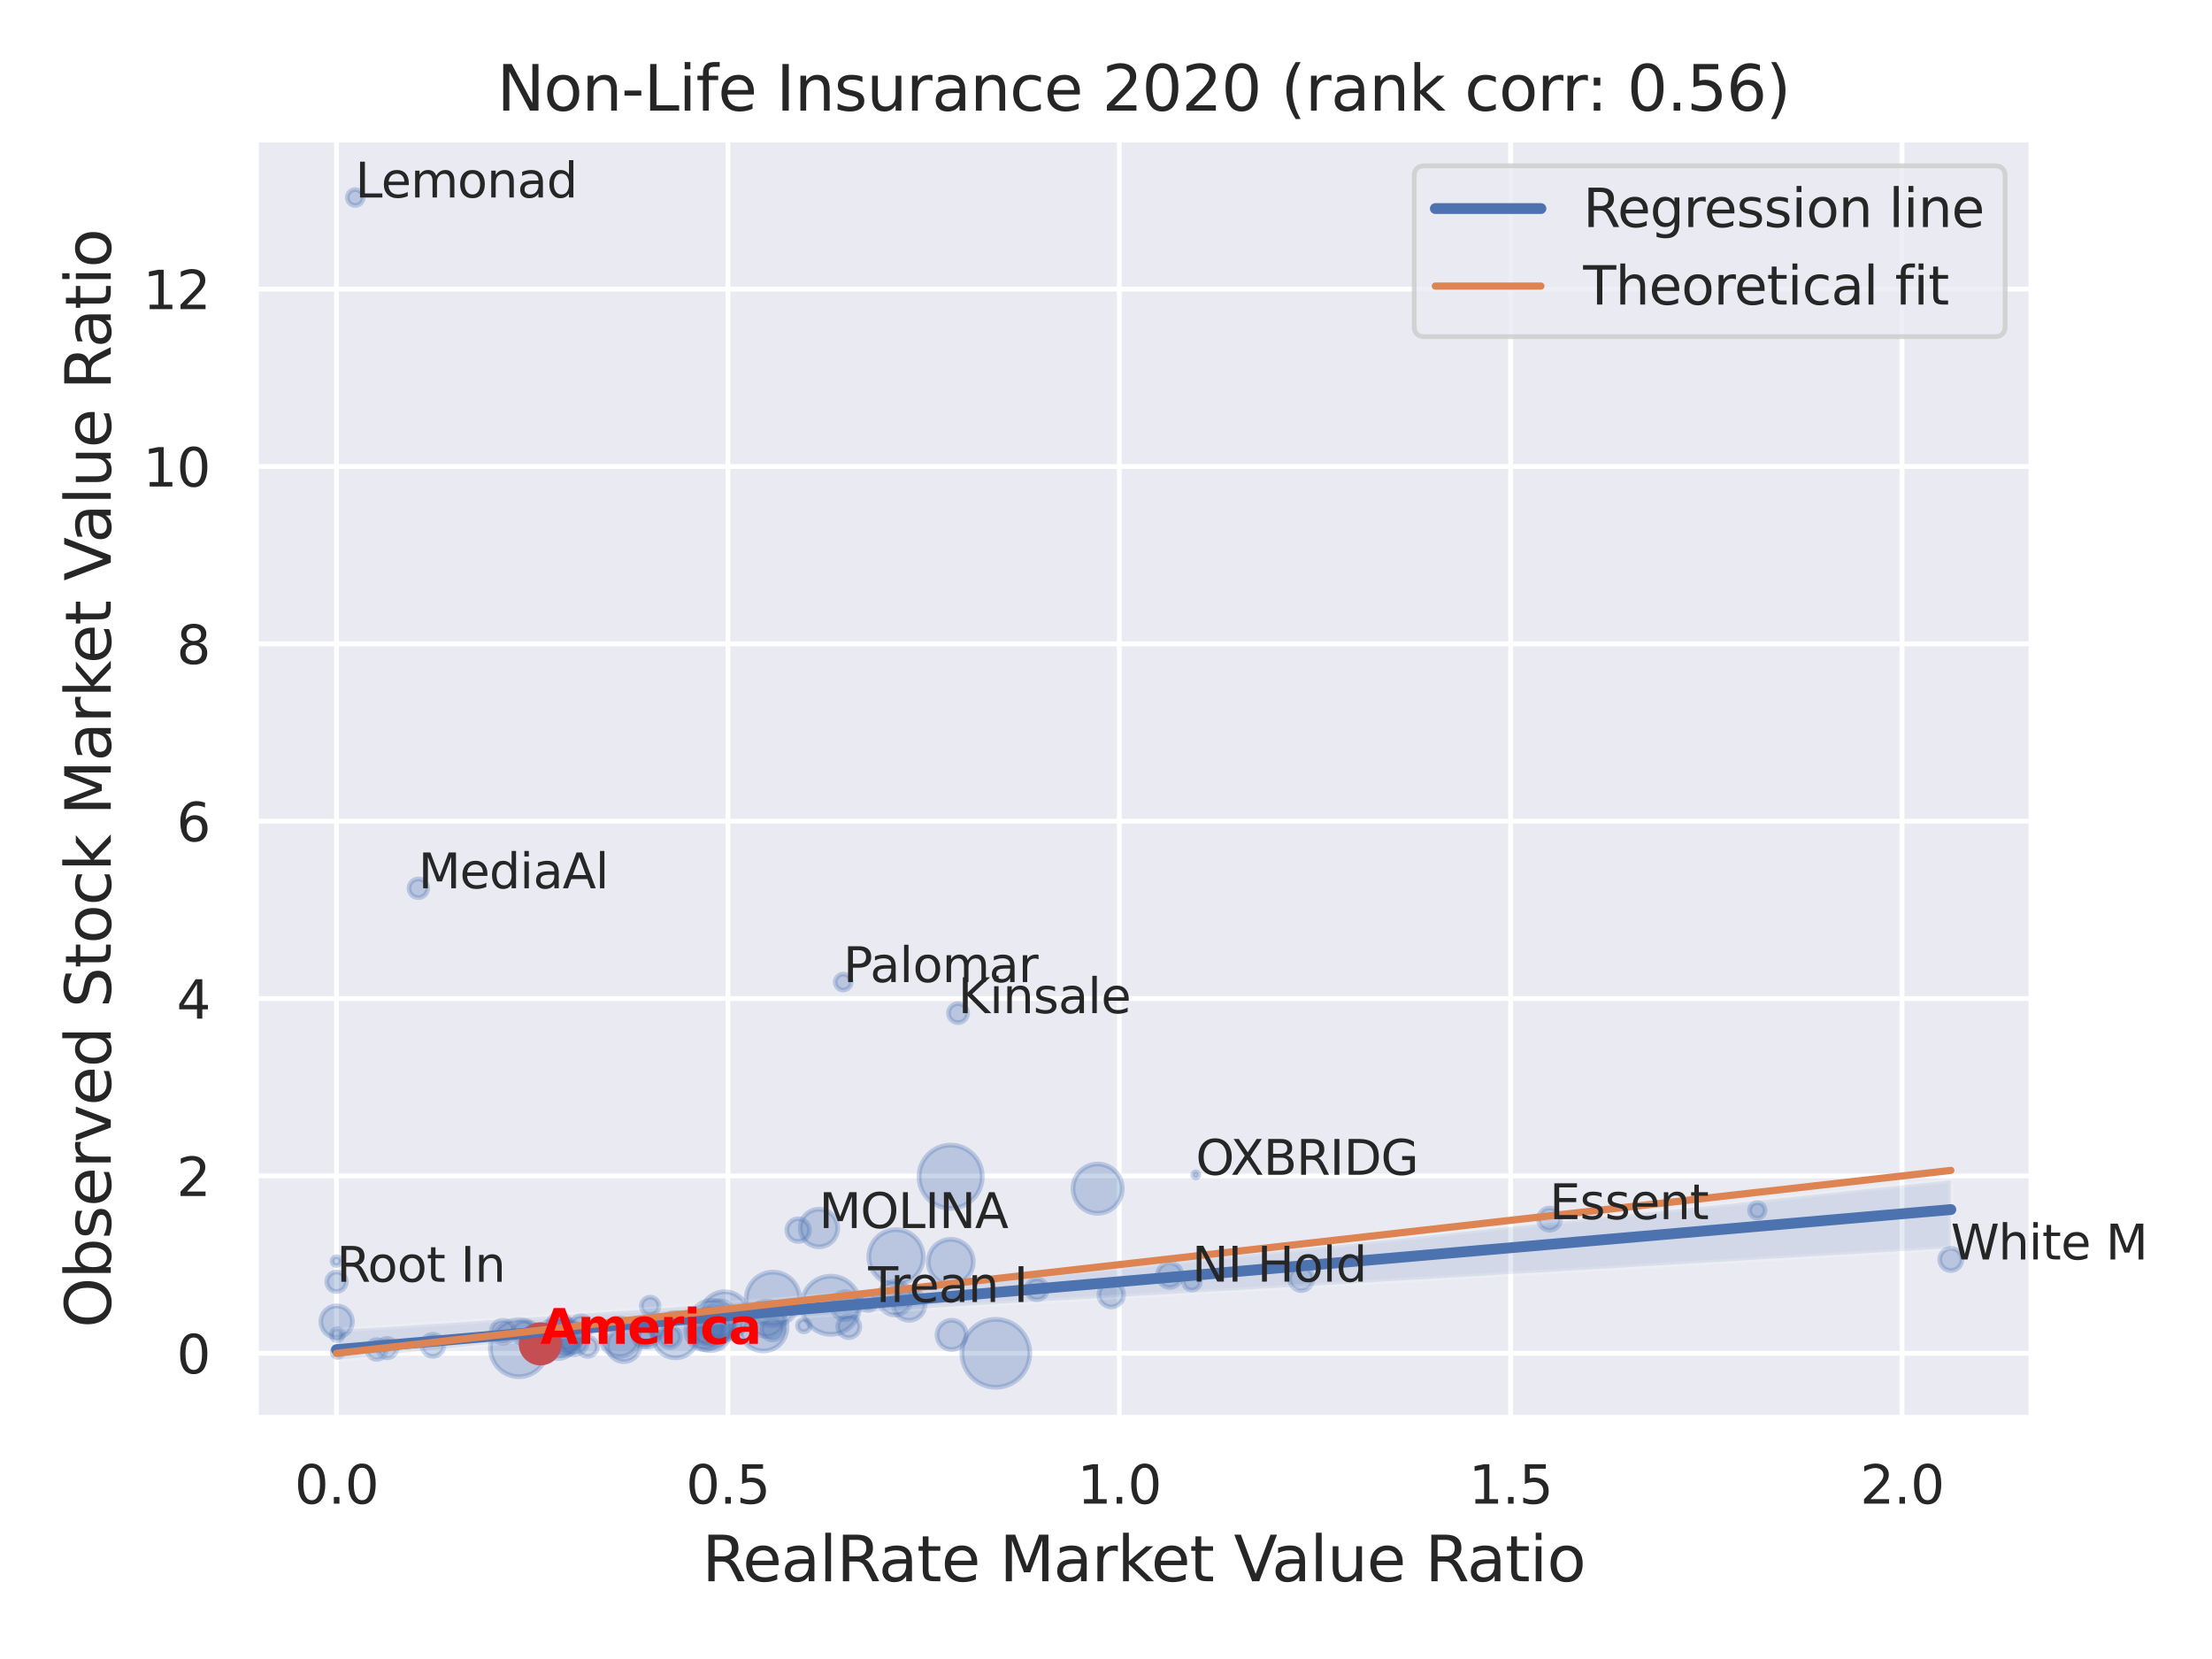 <?xml version="1.0" encoding="utf-8" standalone="no"?>
<!DOCTYPE svg PUBLIC "-//W3C//DTD SVG 1.1//EN"
  "http://www.w3.org/Graphics/SVG/1.1/DTD/svg11.dtd">
<svg xmlns:xlink="http://www.w3.org/1999/xlink" width="460.8pt" height="345.6pt" viewBox="0 0 460.8 345.6" xmlns="http://www.w3.org/2000/svg" version="1.1">
 <defs>
  <style type="text/css">*{stroke-linejoin: round; stroke-linecap: butt}</style>
 </defs>
 <g id="figure_1">
  <g id="patch_1">
   <path d="M 0 345.6 
L 460.8 345.6 
L 460.8 0 
L 0 0 
z
" style="fill: #ffffff"/>
  </g>
  <g id="axes_1">
   <g id="patch_2">
    <path d="M 53.28 295.38 
L 423.213 295.38 
L 423.213 29.04 
L 53.28 29.04 
z
" style="fill: #eaeaf2"/>
   </g>
   <g id="matplotlib.axis_1">
    <g id="xtick_1">
     <g id="line2d_1">
      <path d="M 70.095 295.38 
L 70.095 29.04 
" clip-path="url(#p1a47e59361)" style="fill: none; stroke: #ffffff; stroke-linecap: round"/>
     </g>
     <g id="text_1">
      <!-- 0.0 -->
      <g style="fill: #262626" transform="translate(61.348 313.238) scale(0.11 -0.11)">
       <defs>
        <path id="DejaVuSans-30" d="M 2034 4250 
Q 1547 4250 1301 3770 
Q 1056 3291 1056 2328 
Q 1056 1369 1301 889 
Q 1547 409 2034 409 
Q 2525 409 2770 889 
Q 3016 1369 3016 2328 
Q 3016 3291 2770 3770 
Q 2525 4250 2034 4250 
z
M 2034 4750 
Q 2819 4750 3233 4129 
Q 3647 3509 3647 2328 
Q 3647 1150 3233 529 
Q 2819 -91 2034 -91 
Q 1250 -91 836 529 
Q 422 1150 422 2328 
Q 422 3509 836 4129 
Q 1250 4750 2034 4750 
z
" transform="scale(0.016)"/>
        <path id="DejaVuSans-2e" d="M 684 794 
L 1344 794 
L 1344 0 
L 684 0 
L 684 794 
z
" transform="scale(0.016)"/>
       </defs>
       <use xlink:href="#DejaVuSans-30"/>
       <use xlink:href="#DejaVuSans-2e" x="63.623"/>
       <use xlink:href="#DejaVuSans-30" x="95.41"/>
      </g>
     </g>
    </g>
    <g id="xtick_2">
     <g id="line2d_2">
      <path d="M 151.629 295.38 
L 151.629 29.04 
" clip-path="url(#p1a47e59361)" style="fill: none; stroke: #ffffff; stroke-linecap: round"/>
     </g>
     <g id="text_2">
      <!-- 0.5 -->
      <g style="fill: #262626" transform="translate(142.882 313.238) scale(0.11 -0.11)">
       <defs>
        <path id="DejaVuSans-35" d="M 691 4666 
L 3169 4666 
L 3169 4134 
L 1269 4134 
L 1269 2991 
Q 1406 3038 1543 3061 
Q 1681 3084 1819 3084 
Q 2600 3084 3056 2656 
Q 3513 2228 3513 1497 
Q 3513 744 3044 326 
Q 2575 -91 1722 -91 
Q 1428 -91 1123 -41 
Q 819 9 494 109 
L 494 744 
Q 775 591 1075 516 
Q 1375 441 1709 441 
Q 2250 441 2565 725 
Q 2881 1009 2881 1497 
Q 2881 1984 2565 2268 
Q 2250 2553 1709 2553 
Q 1456 2553 1204 2497 
Q 953 2441 691 2322 
L 691 4666 
z
" transform="scale(0.016)"/>
       </defs>
       <use xlink:href="#DejaVuSans-30"/>
       <use xlink:href="#DejaVuSans-2e" x="63.623"/>
       <use xlink:href="#DejaVuSans-35" x="95.41"/>
      </g>
     </g>
    </g>
    <g id="xtick_3">
     <g id="line2d_3">
      <path d="M 233.162 295.38 
L 233.162 29.04 
" clip-path="url(#p1a47e59361)" style="fill: none; stroke: #ffffff; stroke-linecap: round"/>
     </g>
     <g id="text_3">
      <!-- 1.0 -->
      <g style="fill: #262626" transform="translate(224.415 313.238) scale(0.11 -0.11)">
       <defs>
        <path id="DejaVuSans-31" d="M 794 531 
L 1825 531 
L 1825 4091 
L 703 3866 
L 703 4441 
L 1819 4666 
L 2450 4666 
L 2450 531 
L 3481 531 
L 3481 0 
L 794 0 
L 794 531 
z
" transform="scale(0.016)"/>
       </defs>
       <use xlink:href="#DejaVuSans-31"/>
       <use xlink:href="#DejaVuSans-2e" x="63.623"/>
       <use xlink:href="#DejaVuSans-30" x="95.41"/>
      </g>
     </g>
    </g>
    <g id="xtick_4">
     <g id="line2d_4">
      <path d="M 314.695 295.38 
L 314.695 29.04 
" clip-path="url(#p1a47e59361)" style="fill: none; stroke: #ffffff; stroke-linecap: round"/>
     </g>
     <g id="text_4">
      <!-- 1.5 -->
      <g style="fill: #262626" transform="translate(305.949 313.238) scale(0.11 -0.11)">
       <use xlink:href="#DejaVuSans-31"/>
       <use xlink:href="#DejaVuSans-2e" x="63.623"/>
       <use xlink:href="#DejaVuSans-35" x="95.41"/>
      </g>
     </g>
    </g>
    <g id="xtick_5">
     <g id="line2d_5">
      <path d="M 396.229 295.38 
L 396.229 29.04 
" clip-path="url(#p1a47e59361)" style="fill: none; stroke: #ffffff; stroke-linecap: round"/>
     </g>
     <g id="text_5">
      <!-- 2.0 -->
      <g style="fill: #262626" transform="translate(387.482 313.238) scale(0.11 -0.11)">
       <defs>
        <path id="DejaVuSans-32" d="M 1228 531 
L 3431 531 
L 3431 0 
L 469 0 
L 469 531 
Q 828 903 1448 1529 
Q 2069 2156 2228 2338 
Q 2531 2678 2651 2914 
Q 2772 3150 2772 3378 
Q 2772 3750 2511 3984 
Q 2250 4219 1831 4219 
Q 1534 4219 1204 4116 
Q 875 4013 500 3803 
L 500 4441 
Q 881 4594 1212 4672 
Q 1544 4750 1819 4750 
Q 2544 4750 2975 4387 
Q 3406 4025 3406 3419 
Q 3406 3131 3298 2873 
Q 3191 2616 2906 2266 
Q 2828 2175 2409 1742 
Q 1991 1309 1228 531 
z
" transform="scale(0.016)"/>
       </defs>
       <use xlink:href="#DejaVuSans-32"/>
       <use xlink:href="#DejaVuSans-2e" x="63.623"/>
       <use xlink:href="#DejaVuSans-30" x="95.41"/>
      </g>
     </g>
    </g>
    <g id="text_6">
     <!-- RealRate Market Value Ratio -->
     <g style="fill: #262626" transform="translate(146.26 329.404) scale(0.13 -0.13)">
      <defs>
       <path id="DejaVuSans-52" d="M 2841 2188 
Q 3044 2119 3236 1894 
Q 3428 1669 3622 1275 
L 4263 0 
L 3584 0 
L 2988 1197 
Q 2756 1666 2539 1819 
Q 2322 1972 1947 1972 
L 1259 1972 
L 1259 0 
L 628 0 
L 628 4666 
L 2053 4666 
Q 2853 4666 3247 4331 
Q 3641 3997 3641 3322 
Q 3641 2881 3436 2590 
Q 3231 2300 2841 2188 
z
M 1259 4147 
L 1259 2491 
L 2053 2491 
Q 2509 2491 2742 2702 
Q 2975 2913 2975 3322 
Q 2975 3731 2742 3939 
Q 2509 4147 2053 4147 
L 1259 4147 
z
" transform="scale(0.016)"/>
       <path id="DejaVuSans-65" d="M 3597 1894 
L 3597 1613 
L 953 1613 
Q 991 1019 1311 708 
Q 1631 397 2203 397 
Q 2534 397 2845 478 
Q 3156 559 3463 722 
L 3463 178 
Q 3153 47 2828 -22 
Q 2503 -91 2169 -91 
Q 1331 -91 842 396 
Q 353 884 353 1716 
Q 353 2575 817 3079 
Q 1281 3584 2069 3584 
Q 2775 3584 3186 3129 
Q 3597 2675 3597 1894 
z
M 3022 2063 
Q 3016 2534 2758 2815 
Q 2500 3097 2075 3097 
Q 1594 3097 1305 2825 
Q 1016 2553 972 2059 
L 3022 2063 
z
" transform="scale(0.016)"/>
       <path id="DejaVuSans-61" d="M 2194 1759 
Q 1497 1759 1228 1600 
Q 959 1441 959 1056 
Q 959 750 1161 570 
Q 1363 391 1709 391 
Q 2188 391 2477 730 
Q 2766 1069 2766 1631 
L 2766 1759 
L 2194 1759 
z
M 3341 1997 
L 3341 0 
L 2766 0 
L 2766 531 
Q 2569 213 2275 61 
Q 1981 -91 1556 -91 
Q 1019 -91 701 211 
Q 384 513 384 1019 
Q 384 1609 779 1909 
Q 1175 2209 1959 2209 
L 2766 2209 
L 2766 2266 
Q 2766 2663 2505 2880 
Q 2244 3097 1772 3097 
Q 1472 3097 1187 3025 
Q 903 2953 641 2809 
L 641 3341 
Q 956 3463 1253 3523 
Q 1550 3584 1831 3584 
Q 2591 3584 2966 3190 
Q 3341 2797 3341 1997 
z
" transform="scale(0.016)"/>
       <path id="DejaVuSans-6c" d="M 603 4863 
L 1178 4863 
L 1178 0 
L 603 0 
L 603 4863 
z
" transform="scale(0.016)"/>
       <path id="DejaVuSans-74" d="M 1172 4494 
L 1172 3500 
L 2356 3500 
L 2356 3053 
L 1172 3053 
L 1172 1153 
Q 1172 725 1289 603 
Q 1406 481 1766 481 
L 2356 481 
L 2356 0 
L 1766 0 
Q 1100 0 847 248 
Q 594 497 594 1153 
L 594 3053 
L 172 3053 
L 172 3500 
L 594 3500 
L 594 4494 
L 1172 4494 
z
" transform="scale(0.016)"/>
       <path id="DejaVuSans-20" transform="scale(0.016)"/>
       <path id="DejaVuSans-4d" d="M 628 4666 
L 1569 4666 
L 2759 1491 
L 3956 4666 
L 4897 4666 
L 4897 0 
L 4281 0 
L 4281 4097 
L 3078 897 
L 2444 897 
L 1241 4097 
L 1241 0 
L 628 0 
L 628 4666 
z
" transform="scale(0.016)"/>
       <path id="DejaVuSans-72" d="M 2631 2963 
Q 2534 3019 2420 3045 
Q 2306 3072 2169 3072 
Q 1681 3072 1420 2755 
Q 1159 2438 1159 1844 
L 1159 0 
L 581 0 
L 581 3500 
L 1159 3500 
L 1159 2956 
Q 1341 3275 1631 3429 
Q 1922 3584 2338 3584 
Q 2397 3584 2469 3576 
Q 2541 3569 2628 3553 
L 2631 2963 
z
" transform="scale(0.016)"/>
       <path id="DejaVuSans-6b" d="M 581 4863 
L 1159 4863 
L 1159 1991 
L 2875 3500 
L 3609 3500 
L 1753 1863 
L 3688 0 
L 2938 0 
L 1159 1709 
L 1159 0 
L 581 0 
L 581 4863 
z
" transform="scale(0.016)"/>
       <path id="DejaVuSans-56" d="M 1831 0 
L 50 4666 
L 709 4666 
L 2188 738 
L 3669 4666 
L 4325 4666 
L 2547 0 
L 1831 0 
z
" transform="scale(0.016)"/>
       <path id="DejaVuSans-75" d="M 544 1381 
L 544 3500 
L 1119 3500 
L 1119 1403 
Q 1119 906 1312 657 
Q 1506 409 1894 409 
Q 2359 409 2629 706 
Q 2900 1003 2900 1516 
L 2900 3500 
L 3475 3500 
L 3475 0 
L 2900 0 
L 2900 538 
Q 2691 219 2414 64 
Q 2138 -91 1772 -91 
Q 1169 -91 856 284 
Q 544 659 544 1381 
z
M 1991 3584 
L 1991 3584 
z
" transform="scale(0.016)"/>
       <path id="DejaVuSans-69" d="M 603 3500 
L 1178 3500 
L 1178 0 
L 603 0 
L 603 3500 
z
M 603 4863 
L 1178 4863 
L 1178 4134 
L 603 4134 
L 603 4863 
z
" transform="scale(0.016)"/>
       <path id="DejaVuSans-6f" d="M 1959 3097 
Q 1497 3097 1228 2736 
Q 959 2375 959 1747 
Q 959 1119 1226 758 
Q 1494 397 1959 397 
Q 2419 397 2687 759 
Q 2956 1122 2956 1747 
Q 2956 2369 2687 2733 
Q 2419 3097 1959 3097 
z
M 1959 3584 
Q 2709 3584 3137 3096 
Q 3566 2609 3566 1747 
Q 3566 888 3137 398 
Q 2709 -91 1959 -91 
Q 1206 -91 779 398 
Q 353 888 353 1747 
Q 353 2609 779 3096 
Q 1206 3584 1959 3584 
z
" transform="scale(0.016)"/>
      </defs>
      <use xlink:href="#DejaVuSans-52"/>
      <use xlink:href="#DejaVuSans-65" x="64.982"/>
      <use xlink:href="#DejaVuSans-61" x="126.506"/>
      <use xlink:href="#DejaVuSans-6c" x="187.785"/>
      <use xlink:href="#DejaVuSans-52" x="215.568"/>
      <use xlink:href="#DejaVuSans-61" x="282.801"/>
      <use xlink:href="#DejaVuSans-74" x="344.08"/>
      <use xlink:href="#DejaVuSans-65" x="383.289"/>
      <use xlink:href="#DejaVuSans-20" x="444.812"/>
      <use xlink:href="#DejaVuSans-4d" x="476.6"/>
      <use xlink:href="#DejaVuSans-61" x="562.879"/>
      <use xlink:href="#DejaVuSans-72" x="624.158"/>
      <use xlink:href="#DejaVuSans-6b" x="665.271"/>
      <use xlink:href="#DejaVuSans-65" x="719.557"/>
      <use xlink:href="#DejaVuSans-74" x="781.08"/>
      <use xlink:href="#DejaVuSans-20" x="820.289"/>
      <use xlink:href="#DejaVuSans-56" x="852.076"/>
      <use xlink:href="#DejaVuSans-61" x="912.734"/>
      <use xlink:href="#DejaVuSans-6c" x="974.014"/>
      <use xlink:href="#DejaVuSans-75" x="1001.797"/>
      <use xlink:href="#DejaVuSans-65" x="1065.176"/>
      <use xlink:href="#DejaVuSans-20" x="1126.699"/>
      <use xlink:href="#DejaVuSans-52" x="1158.486"/>
      <use xlink:href="#DejaVuSans-61" x="1225.719"/>
      <use xlink:href="#DejaVuSans-74" x="1286.998"/>
      <use xlink:href="#DejaVuSans-69" x="1326.207"/>
      <use xlink:href="#DejaVuSans-6f" x="1353.99"/>
     </g>
    </g>
   </g>
   <g id="matplotlib.axis_2">
    <g id="ytick_1">
     <g id="line2d_6">
      <path d="M 53.28 281.92 
L 423.213 281.92 
" clip-path="url(#p1a47e59361)" style="fill: none; stroke: #ffffff; stroke-linecap: round"/>
     </g>
     <g id="text_7">
      <!-- 0 -->
      <g style="fill: #262626" transform="translate(36.781 286.099) scale(0.11 -0.11)">
       <use xlink:href="#DejaVuSans-30"/>
      </g>
     </g>
    </g>
    <g id="ytick_2">
     <g id="line2d_7">
      <path d="M 53.28 244.97 
L 423.213 244.97 
" clip-path="url(#p1a47e59361)" style="fill: none; stroke: #ffffff; stroke-linecap: round"/>
     </g>
     <g id="text_8">
      <!-- 2 -->
      <g style="fill: #262626" transform="translate(36.781 249.15) scale(0.11 -0.11)">
       <use xlink:href="#DejaVuSans-32"/>
      </g>
     </g>
    </g>
    <g id="ytick_3">
     <g id="line2d_8">
      <path d="M 53.28 208.021 
L 423.213 208.021 
" clip-path="url(#p1a47e59361)" style="fill: none; stroke: #ffffff; stroke-linecap: round"/>
     </g>
     <g id="text_9">
      <!-- 4 -->
      <g style="fill: #262626" transform="translate(36.781 212.2) scale(0.11 -0.11)">
       <defs>
        <path id="DejaVuSans-34" d="M 2419 4116 
L 825 1625 
L 2419 1625 
L 2419 4116 
z
M 2253 4666 
L 3047 4666 
L 3047 1625 
L 3713 1625 
L 3713 1100 
L 3047 1100 
L 3047 0 
L 2419 0 
L 2419 1100 
L 313 1100 
L 313 1709 
L 2253 4666 
z
" transform="scale(0.016)"/>
       </defs>
       <use xlink:href="#DejaVuSans-34"/>
      </g>
     </g>
    </g>
    <g id="ytick_4">
     <g id="line2d_9">
      <path d="M 53.28 171.071 
L 423.213 171.071 
" clip-path="url(#p1a47e59361)" style="fill: none; stroke: #ffffff; stroke-linecap: round"/>
     </g>
     <g id="text_10">
      <!-- 6 -->
      <g style="fill: #262626" transform="translate(36.781 175.25) scale(0.11 -0.11)">
       <defs>
        <path id="DejaVuSans-36" d="M 2113 2584 
Q 1688 2584 1439 2293 
Q 1191 2003 1191 1497 
Q 1191 994 1439 701 
Q 1688 409 2113 409 
Q 2538 409 2786 701 
Q 3034 994 3034 1497 
Q 3034 2003 2786 2293 
Q 2538 2584 2113 2584 
z
M 3366 4563 
L 3366 3988 
Q 3128 4100 2886 4159 
Q 2644 4219 2406 4219 
Q 1781 4219 1451 3797 
Q 1122 3375 1075 2522 
Q 1259 2794 1537 2939 
Q 1816 3084 2150 3084 
Q 2853 3084 3261 2657 
Q 3669 2231 3669 1497 
Q 3669 778 3244 343 
Q 2819 -91 2113 -91 
Q 1303 -91 875 529 
Q 447 1150 447 2328 
Q 447 3434 972 4092 
Q 1497 4750 2381 4750 
Q 2619 4750 2861 4703 
Q 3103 4656 3366 4563 
z
" transform="scale(0.016)"/>
       </defs>
       <use xlink:href="#DejaVuSans-36"/>
      </g>
     </g>
    </g>
    <g id="ytick_5">
     <g id="line2d_10">
      <path d="M 53.28 134.122 
L 423.213 134.122 
" clip-path="url(#p1a47e59361)" style="fill: none; stroke: #ffffff; stroke-linecap: round"/>
     </g>
     <g id="text_11">
      <!-- 8 -->
      <g style="fill: #262626" transform="translate(36.781 138.301) scale(0.11 -0.11)">
       <defs>
        <path id="DejaVuSans-38" d="M 2034 2216 
Q 1584 2216 1326 1975 
Q 1069 1734 1069 1313 
Q 1069 891 1326 650 
Q 1584 409 2034 409 
Q 2484 409 2743 651 
Q 3003 894 3003 1313 
Q 3003 1734 2745 1975 
Q 2488 2216 2034 2216 
z
M 1403 2484 
Q 997 2584 770 2862 
Q 544 3141 544 3541 
Q 544 4100 942 4425 
Q 1341 4750 2034 4750 
Q 2731 4750 3128 4425 
Q 3525 4100 3525 3541 
Q 3525 3141 3298 2862 
Q 3072 2584 2669 2484 
Q 3125 2378 3379 2068 
Q 3634 1759 3634 1313 
Q 3634 634 3220 271 
Q 2806 -91 2034 -91 
Q 1263 -91 848 271 
Q 434 634 434 1313 
Q 434 1759 690 2068 
Q 947 2378 1403 2484 
z
M 1172 3481 
Q 1172 3119 1398 2916 
Q 1625 2713 2034 2713 
Q 2441 2713 2670 2916 
Q 2900 3119 2900 3481 
Q 2900 3844 2670 4047 
Q 2441 4250 2034 4250 
Q 1625 4250 1398 4047 
Q 1172 3844 1172 3481 
z
" transform="scale(0.016)"/>
       </defs>
       <use xlink:href="#DejaVuSans-38"/>
      </g>
     </g>
    </g>
    <g id="ytick_6">
     <g id="line2d_11">
      <path d="M 53.28 97.172 
L 423.213 97.172 
" clip-path="url(#p1a47e59361)" style="fill: none; stroke: #ffffff; stroke-linecap: round"/>
     </g>
     <g id="text_12">
      <!-- 10 -->
      <g style="fill: #262626" transform="translate(29.782 101.351) scale(0.11 -0.11)">
       <use xlink:href="#DejaVuSans-31"/>
       <use xlink:href="#DejaVuSans-30" x="63.623"/>
      </g>
     </g>
    </g>
    <g id="ytick_7">
     <g id="line2d_12">
      <path d="M 53.28 60.222 
L 423.213 60.222 
" clip-path="url(#p1a47e59361)" style="fill: none; stroke: #ffffff; stroke-linecap: round"/>
     </g>
     <g id="text_13">
      <!-- 12 -->
      <g style="fill: #262626" transform="translate(29.782 64.402) scale(0.11 -0.11)">
       <use xlink:href="#DejaVuSans-31"/>
       <use xlink:href="#DejaVuSans-32" x="63.623"/>
      </g>
     </g>
    </g>
    <g id="text_14">
     <!-- Observed Stock Market Value Ratio -->
     <g style="fill: #262626" transform="translate(23.079 276.612) rotate(-90) scale(0.13 -0.13)">
      <defs>
       <path id="DejaVuSans-4f" d="M 2522 4238 
Q 1834 4238 1429 3725 
Q 1025 3213 1025 2328 
Q 1025 1447 1429 934 
Q 1834 422 2522 422 
Q 3209 422 3611 934 
Q 4013 1447 4013 2328 
Q 4013 3213 3611 3725 
Q 3209 4238 2522 4238 
z
M 2522 4750 
Q 3503 4750 4090 4092 
Q 4678 3434 4678 2328 
Q 4678 1225 4090 567 
Q 3503 -91 2522 -91 
Q 1538 -91 948 565 
Q 359 1222 359 2328 
Q 359 3434 948 4092 
Q 1538 4750 2522 4750 
z
" transform="scale(0.016)"/>
       <path id="DejaVuSans-62" d="M 3116 1747 
Q 3116 2381 2855 2742 
Q 2594 3103 2138 3103 
Q 1681 3103 1420 2742 
Q 1159 2381 1159 1747 
Q 1159 1113 1420 752 
Q 1681 391 2138 391 
Q 2594 391 2855 752 
Q 3116 1113 3116 1747 
z
M 1159 2969 
Q 1341 3281 1617 3432 
Q 1894 3584 2278 3584 
Q 2916 3584 3314 3078 
Q 3713 2572 3713 1747 
Q 3713 922 3314 415 
Q 2916 -91 2278 -91 
Q 1894 -91 1617 61 
Q 1341 213 1159 525 
L 1159 0 
L 581 0 
L 581 4863 
L 1159 4863 
L 1159 2969 
z
" transform="scale(0.016)"/>
       <path id="DejaVuSans-73" d="M 2834 3397 
L 2834 2853 
Q 2591 2978 2328 3040 
Q 2066 3103 1784 3103 
Q 1356 3103 1142 2972 
Q 928 2841 928 2578 
Q 928 2378 1081 2264 
Q 1234 2150 1697 2047 
L 1894 2003 
Q 2506 1872 2764 1633 
Q 3022 1394 3022 966 
Q 3022 478 2636 193 
Q 2250 -91 1575 -91 
Q 1294 -91 989 -36 
Q 684 19 347 128 
L 347 722 
Q 666 556 975 473 
Q 1284 391 1588 391 
Q 1994 391 2212 530 
Q 2431 669 2431 922 
Q 2431 1156 2273 1281 
Q 2116 1406 1581 1522 
L 1381 1569 
Q 847 1681 609 1914 
Q 372 2147 372 2553 
Q 372 3047 722 3315 
Q 1072 3584 1716 3584 
Q 2034 3584 2315 3537 
Q 2597 3491 2834 3397 
z
" transform="scale(0.016)"/>
       <path id="DejaVuSans-76" d="M 191 3500 
L 800 3500 
L 1894 563 
L 2988 3500 
L 3597 3500 
L 2284 0 
L 1503 0 
L 191 3500 
z
" transform="scale(0.016)"/>
       <path id="DejaVuSans-64" d="M 2906 2969 
L 2906 4863 
L 3481 4863 
L 3481 0 
L 2906 0 
L 2906 525 
Q 2725 213 2448 61 
Q 2172 -91 1784 -91 
Q 1150 -91 751 415 
Q 353 922 353 1747 
Q 353 2572 751 3078 
Q 1150 3584 1784 3584 
Q 2172 3584 2448 3432 
Q 2725 3281 2906 2969 
z
M 947 1747 
Q 947 1113 1208 752 
Q 1469 391 1925 391 
Q 2381 391 2643 752 
Q 2906 1113 2906 1747 
Q 2906 2381 2643 2742 
Q 2381 3103 1925 3103 
Q 1469 3103 1208 2742 
Q 947 2381 947 1747 
z
" transform="scale(0.016)"/>
       <path id="DejaVuSans-53" d="M 3425 4513 
L 3425 3897 
Q 3066 4069 2747 4153 
Q 2428 4238 2131 4238 
Q 1616 4238 1336 4038 
Q 1056 3838 1056 3469 
Q 1056 3159 1242 3001 
Q 1428 2844 1947 2747 
L 2328 2669 
Q 3034 2534 3370 2195 
Q 3706 1856 3706 1288 
Q 3706 609 3251 259 
Q 2797 -91 1919 -91 
Q 1588 -91 1214 -16 
Q 841 59 441 206 
L 441 856 
Q 825 641 1194 531 
Q 1563 422 1919 422 
Q 2459 422 2753 634 
Q 3047 847 3047 1241 
Q 3047 1584 2836 1778 
Q 2625 1972 2144 2069 
L 1759 2144 
Q 1053 2284 737 2584 
Q 422 2884 422 3419 
Q 422 4038 858 4394 
Q 1294 4750 2059 4750 
Q 2388 4750 2728 4690 
Q 3069 4631 3425 4513 
z
" transform="scale(0.016)"/>
       <path id="DejaVuSans-63" d="M 3122 3366 
L 3122 2828 
Q 2878 2963 2633 3030 
Q 2388 3097 2138 3097 
Q 1578 3097 1268 2742 
Q 959 2388 959 1747 
Q 959 1106 1268 751 
Q 1578 397 2138 397 
Q 2388 397 2633 464 
Q 2878 531 3122 666 
L 3122 134 
Q 2881 22 2623 -34 
Q 2366 -91 2075 -91 
Q 1284 -91 818 406 
Q 353 903 353 1747 
Q 353 2603 823 3093 
Q 1294 3584 2113 3584 
Q 2378 3584 2631 3529 
Q 2884 3475 3122 3366 
z
" transform="scale(0.016)"/>
      </defs>
      <use xlink:href="#DejaVuSans-4f"/>
      <use xlink:href="#DejaVuSans-62" x="78.711"/>
      <use xlink:href="#DejaVuSans-73" x="142.188"/>
      <use xlink:href="#DejaVuSans-65" x="194.287"/>
      <use xlink:href="#DejaVuSans-72" x="255.811"/>
      <use xlink:href="#DejaVuSans-76" x="296.924"/>
      <use xlink:href="#DejaVuSans-65" x="356.104"/>
      <use xlink:href="#DejaVuSans-64" x="417.627"/>
      <use xlink:href="#DejaVuSans-20" x="481.104"/>
      <use xlink:href="#DejaVuSans-53" x="512.891"/>
      <use xlink:href="#DejaVuSans-74" x="576.367"/>
      <use xlink:href="#DejaVuSans-6f" x="615.576"/>
      <use xlink:href="#DejaVuSans-63" x="676.758"/>
      <use xlink:href="#DejaVuSans-6b" x="731.738"/>
      <use xlink:href="#DejaVuSans-20" x="789.648"/>
      <use xlink:href="#DejaVuSans-4d" x="821.436"/>
      <use xlink:href="#DejaVuSans-61" x="907.715"/>
      <use xlink:href="#DejaVuSans-72" x="968.994"/>
      <use xlink:href="#DejaVuSans-6b" x="1010.107"/>
      <use xlink:href="#DejaVuSans-65" x="1064.393"/>
      <use xlink:href="#DejaVuSans-74" x="1125.916"/>
      <use xlink:href="#DejaVuSans-20" x="1165.125"/>
      <use xlink:href="#DejaVuSans-56" x="1196.912"/>
      <use xlink:href="#DejaVuSans-61" x="1257.57"/>
      <use xlink:href="#DejaVuSans-6c" x="1318.85"/>
      <use xlink:href="#DejaVuSans-75" x="1346.633"/>
      <use xlink:href="#DejaVuSans-65" x="1410.012"/>
      <use xlink:href="#DejaVuSans-20" x="1471.535"/>
      <use xlink:href="#DejaVuSans-52" x="1503.322"/>
      <use xlink:href="#DejaVuSans-61" x="1570.555"/>
      <use xlink:href="#DejaVuSans-74" x="1631.834"/>
      <use xlink:href="#DejaVuSans-69" x="1671.043"/>
      <use xlink:href="#DejaVuSans-6f" x="1698.826"/>
     </g>
    </g>
   </g>
   <g id="PathCollection_1">
    <path d="M 140.711 282.857 
C 141.957 282.857 143.153 282.362 144.034 281.48 
C 144.916 280.599 145.411 279.404 145.411 278.157 
C 145.411 276.911 144.916 275.715 144.034 274.834 
C 143.153 273.953 141.957 273.458 140.711 273.458 
C 139.465 273.458 138.269 273.953 137.388 274.834 
C 136.507 275.715 136.011 276.911 136.011 278.157 
C 136.011 279.404 136.507 280.599 137.388 281.48 
C 138.269 282.362 139.465 282.857 140.711 282.857 
z
" clip-path="url(#p1a47e59361)" style="fill: #4c72b0; fill-opacity: 0.3; stroke: #4c72b0; stroke-opacity: 0.3"/>
    <path d="M 108.104 286.786 
C 109.681 286.786 111.193 286.159 112.309 285.044 
C 113.424 283.929 114.05 282.416 114.05 280.839 
C 114.05 279.262 113.424 277.749 112.309 276.634 
C 111.193 275.519 109.681 274.893 108.104 274.893 
C 106.527 274.893 105.014 275.519 103.899 276.634 
C 102.784 277.749 102.157 279.262 102.157 280.839 
C 102.157 282.416 102.784 283.929 103.899 285.044 
C 105.014 286.159 106.527 286.786 108.104 286.786 
z
" clip-path="url(#p1a47e59361)" style="fill: #4c72b0; fill-opacity: 0.3; stroke: #4c72b0; stroke-opacity: 0.3"/>
    <path d="M 186.447 273.917 
C 187.373 273.917 188.26 273.549 188.915 272.895 
C 189.569 272.24 189.937 271.352 189.937 270.427 
C 189.937 269.501 189.569 268.613 188.915 267.959 
C 188.26 267.305 187.373 266.937 186.447 266.937 
C 185.522 266.937 184.634 267.305 183.979 267.959 
C 183.325 268.613 182.957 269.501 182.957 270.427 
C 182.957 271.352 183.325 272.24 183.979 272.895 
C 184.634 273.549 185.522 273.917 186.447 273.917 
z
" clip-path="url(#p1a47e59361)" style="fill: #4c72b0; fill-opacity: 0.3; stroke: #4c72b0; stroke-opacity: 0.3"/>
    <path d="M 129.124 282.572 
C 130.184 282.572 131.2 282.151 131.949 281.402 
C 132.698 280.653 133.118 279.637 133.118 278.578 
C 133.118 277.519 132.698 276.503 131.949 275.754 
C 131.2 275.005 130.184 274.584 129.124 274.584 
C 128.065 274.584 127.049 275.005 126.3 275.754 
C 125.551 276.503 125.13 277.519 125.13 278.578 
C 125.13 279.637 125.551 280.653 126.3 281.402 
C 127.049 282.151 128.065 282.572 129.124 282.572 
z
" clip-path="url(#p1a47e59361)" style="fill: #4c72b0; fill-opacity: 0.3; stroke: #4c72b0; stroke-opacity: 0.3"/>
    <path d="M 137.011 278.681 
C 137.416 278.681 137.805 278.52 138.092 278.233 
C 138.378 277.946 138.539 277.557 138.539 277.152 
C 138.539 276.747 138.378 276.358 138.092 276.071 
C 137.805 275.784 137.416 275.623 137.011 275.623 
C 136.605 275.623 136.216 275.784 135.93 276.071 
C 135.643 276.358 135.482 276.747 135.482 277.152 
C 135.482 277.557 135.643 277.946 135.93 278.233 
C 136.216 278.52 136.605 278.681 137.011 278.681 
z
" clip-path="url(#p1a47e59361)" style="fill: #4c72b0; fill-opacity: 0.3; stroke: #4c72b0; stroke-opacity: 0.3"/>
    <path d="M 228.657 252.748 
C 230.018 252.748 231.323 252.207 232.285 251.245 
C 233.248 250.283 233.788 248.978 233.788 247.617 
C 233.788 246.256 233.248 244.951 232.285 243.989 
C 231.323 243.027 230.018 242.486 228.657 242.486 
C 227.297 242.486 225.991 243.027 225.029 243.989 
C 224.067 244.951 223.526 246.256 223.526 247.617 
C 223.526 248.978 224.067 250.283 225.029 251.245 
C 225.991 252.207 227.297 252.748 228.657 252.748 
z
" clip-path="url(#p1a47e59361)" style="fill: #4c72b0; fill-opacity: 0.3; stroke: #4c72b0; stroke-opacity: 0.3"/>
    <path d="M 116.173 283.014 
C 117.279 283.014 118.341 282.575 119.123 281.792 
C 119.906 281.01 120.345 279.948 120.345 278.842 
C 120.345 277.735 119.906 276.674 119.123 275.891 
C 118.341 275.109 117.279 274.669 116.173 274.669 
C 115.066 274.669 114.005 275.109 113.222 275.891 
C 112.44 276.674 112 277.735 112 278.842 
C 112 279.948 112.44 281.01 113.222 281.792 
C 114.005 282.575 115.066 283.014 116.173 283.014 
z
" clip-path="url(#p1a47e59361)" style="fill: #4c72b0; fill-opacity: 0.3; stroke: #4c72b0; stroke-opacity: 0.3"/>
    <path d="M 176.101 274.903 
C 176.872 274.903 177.61 274.597 178.155 274.053 
C 178.7 273.508 179.006 272.769 179.006 271.999 
C 179.006 271.228 178.7 270.49 178.155 269.945 
C 177.61 269.4 176.872 269.094 176.101 269.094 
C 175.331 269.094 174.592 269.4 174.047 269.945 
C 173.503 270.49 173.197 271.228 173.197 271.999 
C 173.197 272.769 173.503 273.508 174.047 274.053 
C 174.592 274.597 175.331 274.903 176.101 274.903 
z
" clip-path="url(#p1a47e59361)" style="fill: #4c72b0; fill-opacity: 0.3; stroke: #4c72b0; stroke-opacity: 0.3"/>
    <path d="M 147.271 279.916 
C 148.186 279.916 149.064 279.552 149.712 278.904 
C 150.359 278.257 150.723 277.379 150.723 276.463 
C 150.723 275.548 150.359 274.669 149.712 274.022 
C 149.064 273.374 148.186 273.011 147.271 273.011 
C 146.355 273.011 145.477 273.374 144.829 274.022 
C 144.182 274.669 143.818 275.548 143.818 276.463 
C 143.818 277.379 144.182 278.257 144.829 278.904 
C 145.477 279.552 146.355 279.916 147.271 279.916 
z
" clip-path="url(#p1a47e59361)" style="fill: #4c72b0; fill-opacity: 0.3; stroke: #4c72b0; stroke-opacity: 0.3"/>
    <path d="M 198.063 267.565 
C 199.306 267.565 200.5 267.071 201.379 266.192 
C 202.259 265.312 202.753 264.119 202.753 262.875 
C 202.753 261.631 202.259 260.438 201.379 259.558 
C 200.5 258.678 199.306 258.184 198.063 258.184 
C 196.819 258.184 195.625 258.678 194.746 259.558 
C 193.866 260.438 193.372 261.631 193.372 262.875 
C 193.372 264.119 193.866 265.312 194.746 266.192 
C 195.625 267.071 196.819 267.565 198.063 267.565 
z
" clip-path="url(#p1a47e59361)" style="fill: #4c72b0; fill-opacity: 0.3; stroke: #4c72b0; stroke-opacity: 0.3"/>
    <path d="M 166.279 258.616 
C 166.906 258.616 167.506 258.367 167.949 257.925 
C 168.392 257.482 168.64 256.881 168.64 256.255 
C 168.64 255.629 168.392 255.029 167.949 254.586 
C 167.506 254.143 166.906 253.894 166.279 253.894 
C 165.653 253.894 165.053 254.143 164.61 254.586 
C 164.167 255.029 163.919 255.629 163.919 256.255 
C 163.919 256.881 164.167 257.482 164.61 257.925 
C 165.053 258.367 165.653 258.616 166.279 258.616 
z
" clip-path="url(#p1a47e59361)" style="fill: #4c72b0; fill-opacity: 0.3; stroke: #4c72b0; stroke-opacity: 0.3"/>
    <path d="M 148.332 280.316 
C 149.581 280.316 150.778 279.819 151.661 278.936 
C 152.545 278.053 153.041 276.856 153.041 275.607 
C 153.041 274.358 152.545 273.16 151.661 272.277 
C 150.778 271.394 149.581 270.898 148.332 270.898 
C 147.083 270.898 145.885 271.394 145.002 272.277 
C 144.119 273.16 143.623 274.358 143.623 275.607 
C 143.623 276.856 144.119 278.053 145.002 278.936 
C 145.885 279.819 147.083 280.316 148.332 280.316 
z
" clip-path="url(#p1a47e59361)" style="fill: #4c72b0; fill-opacity: 0.3; stroke: #4c72b0; stroke-opacity: 0.3"/>
    <path d="M 243.677 268.184 
C 244.356 268.184 245.007 267.914 245.487 267.434 
C 245.967 266.954 246.237 266.303 246.237 265.624 
C 246.237 264.945 245.967 264.294 245.487 263.814 
C 245.007 263.334 244.356 263.064 243.677 263.064 
C 242.998 263.064 242.347 263.334 241.867 263.814 
C 241.387 264.294 241.117 264.945 241.117 265.624 
C 241.117 266.303 241.387 266.954 241.867 267.434 
C 242.347 267.914 242.998 268.184 243.677 268.184 
z
" clip-path="url(#p1a47e59361)" style="fill: #4c72b0; fill-opacity: 0.3; stroke: #4c72b0; stroke-opacity: 0.3"/>
    <path d="M 70.255 279.288 
C 70.586 279.288 70.903 279.157 71.136 278.924 
C 71.37 278.69 71.501 278.373 71.501 278.043 
C 71.501 277.713 71.37 277.396 71.136 277.162 
C 70.903 276.929 70.586 276.797 70.255 276.797 
C 69.925 276.797 69.608 276.929 69.375 277.162 
C 69.141 277.396 69.01 277.713 69.01 278.043 
C 69.01 278.373 69.141 278.69 69.375 278.924 
C 69.608 279.157 69.925 279.288 70.255 279.288 
z
" clip-path="url(#p1a47e59361)" style="fill: #4c72b0; fill-opacity: 0.3; stroke: #4c72b0; stroke-opacity: 0.3"/>
    <path d="M 109.127 279.963 
C 109.756 279.963 110.36 279.713 110.805 279.268 
C 111.25 278.823 111.5 278.219 111.5 277.59 
C 111.5 276.96 111.25 276.357 110.805 275.912 
C 110.36 275.467 109.756 275.217 109.127 275.217 
C 108.497 275.217 107.894 275.467 107.449 275.912 
C 107.004 276.357 106.754 276.96 106.754 277.59 
C 106.754 278.219 107.004 278.823 107.449 279.268 
C 107.894 279.713 108.497 279.963 109.127 279.963 
z
" clip-path="url(#p1a47e59361)" style="fill: #4c72b0; fill-opacity: 0.3; stroke: #4c72b0; stroke-opacity: 0.3"/>
    <path d="M 366.086 253.759 
C 366.516 253.759 366.928 253.589 367.232 253.285 
C 367.536 252.981 367.707 252.568 367.707 252.138 
C 367.707 251.709 367.536 251.296 367.232 250.992 
C 366.928 250.688 366.516 250.518 366.086 250.518 
C 365.656 250.518 365.244 250.688 364.94 250.992 
C 364.636 251.296 364.465 251.709 364.465 252.138 
C 364.465 252.568 364.636 252.981 364.94 253.285 
C 365.244 253.589 365.656 253.759 366.086 253.759 
z
" clip-path="url(#p1a47e59361)" style="fill: #4c72b0; fill-opacity: 0.3; stroke: #4c72b0; stroke-opacity: 0.3"/>
    <path d="M 198.037 251.724 
C 199.784 251.724 201.459 251.03 202.695 249.795 
C 203.93 248.56 204.624 246.884 204.624 245.138 
C 204.624 243.391 203.93 241.716 202.695 240.48 
C 201.459 239.245 199.784 238.551 198.037 238.551 
C 196.291 238.551 194.615 239.245 193.38 240.48 
C 192.145 241.716 191.451 243.391 191.451 245.138 
C 191.451 246.884 192.145 248.56 193.38 249.795 
C 194.615 251.03 196.291 251.724 198.037 251.724 
z
" clip-path="url(#p1a47e59361)" style="fill: #4c72b0; fill-opacity: 0.3; stroke: #4c72b0; stroke-opacity: 0.3"/>
    <path d="M 406.398 264.677 
C 407.01 264.677 407.598 264.434 408.031 264.001 
C 408.464 263.568 408.707 262.98 408.707 262.368 
C 408.707 261.755 408.464 261.168 408.031 260.735 
C 407.598 260.302 407.01 260.058 406.398 260.058 
C 405.785 260.058 405.198 260.302 404.765 260.735 
C 404.332 261.168 404.088 261.755 404.088 262.368 
C 404.088 262.98 404.332 263.568 404.765 264.001 
C 405.198 264.434 405.785 264.677 406.398 264.677 
z
" clip-path="url(#p1a47e59361)" style="fill: #4c72b0; fill-opacity: 0.3; stroke: #4c72b0; stroke-opacity: 0.3"/>
    <path d="M 139.542 280.695 
C 140.124 280.695 140.682 280.464 141.094 280.052 
C 141.505 279.641 141.736 279.083 141.736 278.501 
C 141.736 277.919 141.505 277.36 141.094 276.949 
C 140.682 276.537 140.124 276.306 139.542 276.306 
C 138.96 276.306 138.402 276.537 137.99 276.949 
C 137.578 277.36 137.347 277.919 137.347 278.501 
C 137.347 279.083 137.578 279.641 137.99 280.052 
C 138.402 280.464 138.96 280.695 139.542 280.695 
z
" clip-path="url(#p1a47e59361)" style="fill: #4c72b0; fill-opacity: 0.3; stroke: #4c72b0; stroke-opacity: 0.3"/>
    <path d="M 78.464 283.175 
C 79.007 283.175 79.528 282.959 79.912 282.575 
C 80.297 282.191 80.512 281.67 80.512 281.126 
C 80.512 280.583 80.297 280.062 79.912 279.678 
C 79.528 279.294 79.007 279.078 78.464 279.078 
C 77.921 279.078 77.4 279.294 77.015 279.678 
C 76.631 280.062 76.416 280.583 76.416 281.126 
C 76.416 281.67 76.631 282.191 77.015 282.575 
C 77.4 282.959 77.921 283.175 78.464 283.175 
z
" clip-path="url(#p1a47e59361)" style="fill: #4c72b0; fill-opacity: 0.3; stroke: #4c72b0; stroke-opacity: 0.3"/>
    <path d="M 119.593 282.193 
C 120.338 282.193 121.054 281.897 121.581 281.37 
C 122.109 280.842 122.405 280.127 122.405 279.381 
C 122.405 278.636 122.109 277.92 121.581 277.393 
C 121.054 276.866 120.338 276.569 119.593 276.569 
C 118.847 276.569 118.132 276.866 117.604 277.393 
C 117.077 277.92 116.781 278.636 116.781 279.381 
C 116.781 280.127 117.077 280.842 117.604 281.37 
C 118.132 281.897 118.847 282.193 119.593 282.193 
z
" clip-path="url(#p1a47e59361)" style="fill: #4c72b0; fill-opacity: 0.3; stroke: #4c72b0; stroke-opacity: 0.3"/>
    <path d="M 147.979 281.364 
C 149.122 281.364 150.22 280.909 151.028 280.1 
C 151.837 279.292 152.292 278.195 152.292 277.051 
C 152.292 275.907 151.837 274.81 151.028 274.001 
C 150.22 273.192 149.122 272.738 147.979 272.738 
C 146.835 272.738 145.738 273.192 144.929 274.001 
C 144.12 274.81 143.666 275.907 143.666 277.051 
C 143.666 278.195 144.12 279.292 144.929 280.1 
C 145.738 280.909 146.835 281.364 147.979 281.364 
z
" clip-path="url(#p1a47e59361)" style="fill: #4c72b0; fill-opacity: 0.3; stroke: #4c72b0; stroke-opacity: 0.3"/>
    <path d="M 271.075 268.837 
C 271.724 268.837 272.347 268.579 272.806 268.12 
C 273.265 267.661 273.523 267.038 273.523 266.389 
C 273.523 265.739 273.265 265.116 272.806 264.657 
C 272.347 264.198 271.724 263.94 271.075 263.94 
C 270.425 263.94 269.802 264.198 269.343 264.657 
C 268.884 265.116 268.626 265.739 268.626 266.389 
C 268.626 267.038 268.884 267.661 269.343 268.12 
C 269.802 268.579 270.425 268.837 271.075 268.837 
z
" clip-path="url(#p1a47e59361)" style="fill: #4c72b0; fill-opacity: 0.3; stroke: #4c72b0; stroke-opacity: 0.3"/>
    <path d="M 231.492 272.254 
C 232.174 272.254 232.828 271.984 233.31 271.501 
C 233.792 271.019 234.063 270.366 234.063 269.684 
C 234.063 269.002 233.792 268.348 233.31 267.866 
C 232.828 267.384 232.174 267.113 231.492 267.113 
C 230.81 267.113 230.156 267.384 229.674 267.866 
C 229.192 268.348 228.922 269.002 228.922 269.684 
C 228.922 270.366 229.192 271.019 229.674 271.501 
C 230.156 271.984 230.81 272.254 231.492 272.254 
z
" clip-path="url(#p1a47e59361)" style="fill: #4c72b0; fill-opacity: 0.3; stroke: #4c72b0; stroke-opacity: 0.3"/>
    <path d="M 121.075 278.65 
C 121.679 278.65 122.258 278.41 122.685 277.983 
C 123.112 277.556 123.352 276.977 123.352 276.373 
C 123.352 275.769 123.112 275.19 122.685 274.763 
C 122.258 274.336 121.679 274.097 121.075 274.097 
C 120.471 274.097 119.892 274.336 119.465 274.763 
C 119.038 275.19 118.798 275.769 118.798 276.373 
C 118.798 276.977 119.038 277.556 119.465 277.983 
C 119.892 278.41 120.471 278.65 121.075 278.65 
z
" clip-path="url(#p1a47e59361)" style="fill: #4c72b0; fill-opacity: 0.3; stroke: #4c72b0; stroke-opacity: 0.3"/>
    <path d="M 150.957 279.058 
C 152.277 279.058 153.544 278.534 154.478 277.6 
C 155.411 276.666 155.936 275.4 155.936 274.079 
C 155.936 272.759 155.411 271.492 154.478 270.559 
C 153.544 269.625 152.277 269.1 150.957 269.1 
C 149.637 269.1 148.37 269.625 147.436 270.559 
C 146.503 271.492 145.978 272.759 145.978 274.079 
C 145.978 275.4 146.503 276.666 147.436 277.6 
C 148.37 278.534 149.637 279.058 150.957 279.058 
z
" clip-path="url(#p1a47e59361)" style="fill: #4c72b0; fill-opacity: 0.3; stroke: #4c72b0; stroke-opacity: 0.3"/>
    <path d="M 159.027 281.433 
C 160.334 281.433 161.587 280.914 162.511 279.99 
C 163.435 279.066 163.955 277.812 163.955 276.505 
C 163.955 275.198 163.435 273.945 162.511 273.021 
C 161.587 272.097 160.334 271.578 159.027 271.578 
C 157.72 271.578 156.467 272.097 155.543 273.021 
C 154.619 273.945 154.099 275.198 154.099 276.505 
C 154.099 277.812 154.619 279.066 155.543 279.99 
C 156.467 280.914 157.72 281.433 159.027 281.433 
z
" clip-path="url(#p1a47e59361)" style="fill: #4c72b0; fill-opacity: 0.3; stroke: #4c72b0; stroke-opacity: 0.3"/>
    <path d="M 70.128 278.608 
C 70.998 278.608 71.833 278.262 72.449 277.647 
C 73.064 277.031 73.41 276.196 73.41 275.326 
C 73.41 274.456 73.064 273.621 72.449 273.005 
C 71.833 272.39 70.998 272.044 70.128 272.044 
C 69.258 272.044 68.423 272.39 67.807 273.005 
C 67.192 273.621 66.846 274.456 66.846 275.326 
C 66.846 276.196 67.192 277.031 67.807 277.647 
C 68.423 278.262 69.258 278.608 70.128 278.608 
z
" clip-path="url(#p1a47e59361)" style="fill: #4c72b0; fill-opacity: 0.3; stroke: #4c72b0; stroke-opacity: 0.3"/>
    <path d="M 159.713 278.392 
C 160.692 278.392 161.632 278.003 162.324 277.311 
C 163.016 276.618 163.406 275.679 163.406 274.7 
C 163.406 273.72 163.016 272.781 162.324 272.089 
C 161.632 271.396 160.692 271.007 159.713 271.007 
C 158.734 271.007 157.794 271.396 157.102 272.089 
C 156.409 272.781 156.02 273.72 156.02 274.7 
C 156.02 275.679 156.409 276.618 157.102 277.311 
C 157.794 278.003 158.734 278.392 159.713 278.392 
z
" clip-path="url(#p1a47e59361)" style="fill: #4c72b0; fill-opacity: 0.3; stroke: #4c72b0; stroke-opacity: 0.3"/>
    <path d="M 112.557 283.932 
C 113.613 283.932 114.626 283.512 115.373 282.765 
C 116.119 282.019 116.539 281.006 116.539 279.95 
C 116.539 278.894 116.119 277.881 115.373 277.135 
C 114.626 276.388 113.613 275.969 112.557 275.969 
C 111.502 275.969 110.489 276.388 109.742 277.135 
C 108.995 277.881 108.576 278.894 108.576 279.95 
C 108.576 281.006 108.995 282.019 109.742 282.765 
C 110.489 283.512 111.502 283.932 112.557 283.932 
z
" clip-path="url(#p1a47e59361)" style="fill: #4c72b0; fill-opacity: 0.3; stroke: #4c72b0; stroke-opacity: 0.3"/>
    <path d="M 207.455 288.987 
C 209.33 288.987 211.129 288.242 212.455 286.916 
C 213.781 285.59 214.526 283.791 214.526 281.916 
C 214.526 280.041 213.781 278.242 212.455 276.916 
C 211.129 275.59 209.33 274.845 207.455 274.845 
C 205.58 274.845 203.781 275.59 202.455 276.916 
C 201.129 278.242 200.384 280.041 200.384 281.916 
C 200.384 283.791 201.129 285.59 202.455 286.916 
C 203.781 288.242 205.58 288.987 207.455 288.987 
z
" clip-path="url(#p1a47e59361)" style="fill: #4c72b0; fill-opacity: 0.3; stroke: #4c72b0; stroke-opacity: 0.3"/>
    <path d="M 80.653 282.856 
C 81.188 282.856 81.701 282.643 82.079 282.265 
C 82.457 281.887 82.669 281.375 82.669 280.84 
C 82.669 280.306 82.457 279.793 82.079 279.415 
C 81.701 279.037 81.188 278.824 80.653 278.824 
C 80.119 278.824 79.606 279.037 79.228 279.415 
C 78.85 279.793 78.638 280.306 78.638 280.84 
C 78.638 281.375 78.85 281.887 79.228 282.265 
C 79.606 282.643 80.119 282.856 80.653 282.856 
z
" clip-path="url(#p1a47e59361)" style="fill: #4c72b0; fill-opacity: 0.3; stroke: #4c72b0; stroke-opacity: 0.3"/>
    <path d="M 161.023 276.138 
C 162.499 276.138 163.915 275.551 164.959 274.507 
C 166.003 273.463 166.59 272.047 166.59 270.57 
C 166.59 269.094 166.003 267.678 164.959 266.634 
C 163.915 265.59 162.499 265.003 161.023 265.003 
C 159.547 265.003 158.13 265.59 157.086 266.634 
C 156.042 267.678 155.456 269.094 155.456 270.57 
C 155.456 272.047 156.042 273.463 157.086 274.507 
C 158.13 275.551 159.547 276.138 161.023 276.138 
z
" clip-path="url(#p1a47e59361)" style="fill: #4c72b0; fill-opacity: 0.3; stroke: #4c72b0; stroke-opacity: 0.3"/>
    <path d="M 111.492 281.817 
C 112.237 281.817 112.951 281.521 113.478 280.994 
C 114.005 280.467 114.301 279.753 114.301 279.008 
C 114.301 278.263 114.005 277.549 113.478 277.022 
C 112.951 276.495 112.237 276.199 111.492 276.199 
C 110.747 276.199 110.033 276.495 109.506 277.022 
C 108.979 277.549 108.683 278.263 108.683 279.008 
C 108.683 279.753 108.979 280.467 109.506 280.994 
C 110.033 281.521 110.747 281.817 111.492 281.817 
z
" clip-path="url(#p1a47e59361)" style="fill: #4c72b0; fill-opacity: 0.3; stroke: #4c72b0; stroke-opacity: 0.3"/>
    <path d="M 149.279 279.523 
C 150.257 279.523 151.195 279.134 151.886 278.443 
C 152.578 277.752 152.966 276.814 152.966 275.836 
C 152.966 274.858 152.578 273.92 151.886 273.229 
C 151.195 272.537 150.257 272.149 149.279 272.149 
C 148.302 272.149 147.364 272.537 146.672 273.229 
C 145.981 273.92 145.592 274.858 145.592 275.836 
C 145.592 276.814 145.981 277.752 146.672 278.443 
C 147.364 279.134 148.302 279.523 149.279 279.523 
z
" clip-path="url(#p1a47e59361)" style="fill: #4c72b0; fill-opacity: 0.3; stroke: #4c72b0; stroke-opacity: 0.3"/>
    <path d="M 149.814 278.498 
C 150.81 278.498 151.765 278.102 152.469 277.398 
C 153.173 276.694 153.568 275.739 153.568 274.744 
C 153.568 273.748 153.173 272.793 152.469 272.089 
C 151.765 271.385 150.81 270.989 149.814 270.989 
C 148.818 270.989 147.863 271.385 147.159 272.089 
C 146.455 272.793 146.06 273.748 146.06 274.744 
C 146.06 275.739 146.455 276.694 147.159 277.398 
C 147.863 278.102 148.818 278.498 149.814 278.498 
z
" clip-path="url(#p1a47e59361)" style="fill: #4c72b0; fill-opacity: 0.3; stroke: #4c72b0; stroke-opacity: 0.3"/>
    <path d="M 104.728 279.819 
C 105.365 279.819 105.977 279.566 106.428 279.115 
C 106.878 278.664 107.132 278.052 107.132 277.415 
C 107.132 276.777 106.878 276.165 106.428 275.715 
C 105.977 275.264 105.365 275.01 104.728 275.01 
C 104.09 275.01 103.478 275.264 103.027 275.715 
C 102.577 276.165 102.323 276.777 102.323 277.415 
C 102.323 278.052 102.577 278.664 103.027 279.115 
C 103.478 279.566 104.09 279.819 104.728 279.819 
z
" clip-path="url(#p1a47e59361)" style="fill: #4c72b0; fill-opacity: 0.3; stroke: #4c72b0; stroke-opacity: 0.3"/>
    <path d="M 186.659 267.51 
C 188.164 267.51 189.607 266.912 190.671 265.848 
C 191.735 264.784 192.332 263.341 192.332 261.837 
C 192.332 260.332 191.735 258.889 190.671 257.825 
C 189.607 256.761 188.164 256.163 186.659 256.163 
C 185.155 256.163 183.712 256.761 182.648 257.825 
C 181.584 258.889 180.986 260.332 180.986 261.837 
C 180.986 263.341 181.584 264.784 182.648 265.848 
C 183.712 266.912 185.155 267.51 186.659 267.51 
z
" clip-path="url(#p1a47e59361)" style="fill: #4c72b0; fill-opacity: 0.3; stroke: #4c72b0; stroke-opacity: 0.3"/>
    <path d="M 215.996 270.774 
C 216.575 270.774 217.13 270.544 217.54 270.135 
C 217.949 269.725 218.179 269.17 218.179 268.591 
C 218.179 268.012 217.949 267.456 217.54 267.047 
C 217.13 266.638 216.575 266.408 215.996 266.408 
C 215.417 266.408 214.861 266.638 214.452 267.047 
C 214.043 267.456 213.813 268.012 213.813 268.591 
C 213.813 269.17 214.043 269.725 214.452 270.135 
C 214.861 270.544 215.417 270.774 215.996 270.774 
z
" clip-path="url(#p1a47e59361)" style="fill: #4c72b0; fill-opacity: 0.3; stroke: #4c72b0; stroke-opacity: 0.3"/>
    <path d="M 170.61 259.729 
C 171.646 259.729 172.64 259.317 173.373 258.585 
C 174.106 257.852 174.518 256.858 174.518 255.821 
C 174.518 254.785 174.106 253.79 173.373 253.058 
C 172.64 252.325 171.646 251.913 170.61 251.913 
C 169.573 251.913 168.579 252.325 167.846 253.058 
C 167.113 253.79 166.702 254.785 166.702 255.821 
C 166.702 256.858 167.113 257.852 167.846 258.585 
C 168.579 259.317 169.573 259.729 170.61 259.729 
z
" clip-path="url(#p1a47e59361)" style="fill: #4c72b0; fill-opacity: 0.3; stroke: #4c72b0; stroke-opacity: 0.3"/>
    <path d="M 117.737 281.914 
C 118.632 281.914 119.491 281.558 120.124 280.925 
C 120.757 280.292 121.113 279.433 121.113 278.538 
C 121.113 277.643 120.757 276.785 120.124 276.152 
C 119.491 275.519 118.632 275.163 117.737 275.163 
C 116.842 275.163 115.984 275.519 115.351 276.152 
C 114.718 276.785 114.362 277.643 114.362 278.538 
C 114.362 279.433 114.718 280.292 115.351 280.925 
C 115.984 281.558 116.842 281.914 117.737 281.914 
z
" clip-path="url(#p1a47e59361)" style="fill: #4c72b0; fill-opacity: 0.3; stroke: #4c72b0; stroke-opacity: 0.3"/>
    <path d="M 129.946 283.649 
C 130.86 283.649 131.736 283.285 132.382 282.639 
C 133.028 281.993 133.391 281.117 133.391 280.203 
C 133.391 279.29 133.028 278.413 132.382 277.767 
C 131.736 277.121 130.86 276.758 129.946 276.758 
C 129.032 276.758 128.156 277.121 127.51 277.767 
C 126.864 278.413 126.501 279.29 126.501 280.203 
C 126.501 281.117 126.864 281.993 127.51 282.639 
C 128.156 283.285 129.032 283.649 129.946 283.649 
z
" clip-path="url(#p1a47e59361)" style="fill: #4c72b0; fill-opacity: 0.3; stroke: #4c72b0; stroke-opacity: 0.3"/>
    <path d="M 117.487 282.354 
C 118.504 282.354 119.48 281.95 120.199 281.231 
C 120.918 280.512 121.322 279.536 121.322 278.519 
C 121.322 277.502 120.918 276.526 120.199 275.807 
C 119.48 275.088 118.504 274.684 117.487 274.684 
C 116.47 274.684 115.494 275.088 114.775 275.807 
C 114.056 276.526 113.652 277.502 113.652 278.519 
C 113.652 279.536 114.056 280.512 114.775 281.231 
C 115.494 281.95 116.47 282.354 117.487 282.354 
z
" clip-path="url(#p1a47e59361)" style="fill: #4c72b0; fill-opacity: 0.3; stroke: #4c72b0; stroke-opacity: 0.3"/>
    <path d="M 146.753 281.137 
C 147.787 281.137 148.779 280.726 149.51 279.995 
C 150.241 279.264 150.652 278.272 150.652 277.238 
C 150.652 276.204 150.241 275.212 149.51 274.481 
C 148.779 273.749 147.787 273.339 146.753 273.339 
C 145.719 273.339 144.727 273.749 143.996 274.481 
C 143.264 275.212 142.853 276.204 142.853 277.238 
C 142.853 278.272 143.264 279.264 143.996 279.995 
C 144.727 280.726 145.719 281.137 146.753 281.137 
z
" clip-path="url(#p1a47e59361)" style="fill: #4c72b0; fill-opacity: 0.3; stroke: #4c72b0; stroke-opacity: 0.3"/>
    <path d="M 198.246 281.129 
C 199.054 281.129 199.829 280.808 200.401 280.236 
C 200.972 279.665 201.293 278.89 201.293 278.082 
C 201.293 277.274 200.972 276.498 200.401 275.927 
C 199.829 275.356 199.054 275.035 198.246 275.035 
C 197.438 275.035 196.663 275.356 196.092 275.927 
C 195.52 276.498 195.199 277.274 195.199 278.082 
C 195.199 278.89 195.52 279.665 196.092 280.236 
C 196.663 280.808 197.438 281.129 198.246 281.129 
z
" clip-path="url(#p1a47e59361)" style="fill: #4c72b0; fill-opacity: 0.3; stroke: #4c72b0; stroke-opacity: 0.3"/>
    <path d="M 160.933 279.142 
C 161.536 279.142 162.115 278.902 162.541 278.476 
C 162.967 278.05 163.207 277.471 163.207 276.868 
C 163.207 276.265 162.967 275.687 162.541 275.261 
C 162.115 274.834 161.536 274.595 160.933 274.595 
C 160.33 274.595 159.752 274.834 159.326 275.261 
C 158.899 275.687 158.66 276.265 158.66 276.868 
C 158.66 277.471 158.899 278.05 159.326 278.476 
C 159.752 278.902 160.33 279.142 160.933 279.142 
z
" clip-path="url(#p1a47e59361)" style="fill: #4c72b0; fill-opacity: 0.3; stroke: #4c72b0; stroke-opacity: 0.3"/>
    <path d="M 134.02 280.567 
C 134.549 280.567 135.056 280.357 135.431 279.983 
C 135.805 279.609 136.015 279.101 136.015 278.572 
C 136.015 278.043 135.805 277.536 135.431 277.161 
C 135.056 276.787 134.549 276.577 134.02 276.577 
C 133.491 276.577 132.983 276.787 132.609 277.161 
C 132.235 277.536 132.025 278.043 132.025 278.572 
C 132.025 279.101 132.235 279.609 132.609 279.983 
C 132.983 280.357 133.491 280.567 134.02 280.567 
z
" clip-path="url(#p1a47e59361)" style="fill: #4c72b0; fill-opacity: 0.3; stroke: #4c72b0; stroke-opacity: 0.3"/>
    <path d="M 135.44 273.907 
C 135.927 273.907 136.394 273.713 136.738 273.369 
C 137.082 273.024 137.276 272.557 137.276 272.07 
C 137.276 271.584 137.082 271.116 136.738 270.772 
C 136.394 270.428 135.927 270.234 135.44 270.234 
C 134.953 270.234 134.486 270.428 134.141 270.772 
C 133.797 271.116 133.604 271.584 133.604 272.07 
C 133.604 272.557 133.797 273.024 134.141 273.369 
C 134.486 273.713 134.953 273.907 135.44 273.907 
z
" clip-path="url(#p1a47e59361)" style="fill: #4c72b0; fill-opacity: 0.3; stroke: #4c72b0; stroke-opacity: 0.3"/>
    <path d="M 90.175 282.55 
C 90.784 282.55 91.369 282.307 91.799 281.877 
C 92.23 281.446 92.472 280.862 92.472 280.253 
C 92.472 279.643 92.23 279.059 91.799 278.628 
C 91.369 278.198 90.784 277.956 90.175 277.956 
C 89.566 277.956 88.982 278.198 88.551 278.628 
C 88.12 279.059 87.878 279.643 87.878 280.253 
C 87.878 280.862 88.12 281.446 88.551 281.877 
C 88.982 282.307 89.566 282.55 90.175 282.55 
z
" clip-path="url(#p1a47e59361)" style="fill: #4c72b0; fill-opacity: 0.3; stroke: #4c72b0; stroke-opacity: 0.3"/>
    <path d="M 122.424 282.561 
C 122.957 282.561 123.468 282.349 123.845 281.972 
C 124.222 281.595 124.434 281.084 124.434 280.551 
C 124.434 280.018 124.222 279.506 123.845 279.129 
C 123.468 278.752 122.957 278.541 122.424 278.541 
C 121.891 278.541 121.379 278.752 121.002 279.129 
C 120.625 279.506 120.414 280.018 120.414 280.551 
C 120.414 281.084 120.625 281.595 121.002 281.972 
C 121.379 282.349 121.891 282.561 122.424 282.561 
z
" clip-path="url(#p1a47e59361)" style="fill: #4c72b0; fill-opacity: 0.3; stroke: #4c72b0; stroke-opacity: 0.3"/>
    <path d="M 322.79 256.277 
C 323.401 256.277 323.988 256.034 324.421 255.601 
C 324.853 255.169 325.096 254.582 325.096 253.97 
C 325.096 253.358 324.853 252.772 324.421 252.339 
C 323.988 251.907 323.401 251.664 322.79 251.664 
C 322.178 251.664 321.591 251.907 321.159 252.339 
C 320.726 252.772 320.483 253.358 320.483 253.97 
C 320.483 254.582 320.726 255.169 321.159 255.601 
C 321.591 256.034 322.178 256.277 322.79 256.277 
z
" clip-path="url(#p1a47e59361)" style="fill: #4c72b0; fill-opacity: 0.3; stroke: #4c72b0; stroke-opacity: 0.3"/>
    <path d="M 189.389 275.038 
C 190.265 275.038 191.104 274.69 191.724 274.07 
C 192.343 273.451 192.691 272.611 192.691 271.736 
C 192.691 270.86 192.343 270.02 191.724 269.401 
C 191.104 268.781 190.265 268.434 189.389 268.434 
C 188.513 268.434 187.673 268.781 187.054 269.401 
C 186.435 270.02 186.087 270.86 186.087 271.736 
C 186.087 272.611 186.435 273.451 187.054 274.07 
C 187.673 274.69 188.513 275.038 189.389 275.038 
z
" clip-path="url(#p1a47e59361)" style="fill: #4c72b0; fill-opacity: 0.3; stroke: #4c72b0; stroke-opacity: 0.3"/>
    <path d="M 135.054 280.622 
C 135.611 280.622 136.145 280.4 136.539 280.007 
C 136.933 279.613 137.154 279.079 137.154 278.522 
C 137.154 277.965 136.933 277.431 136.539 277.037 
C 136.145 276.643 135.611 276.422 135.054 276.422 
C 134.497 276.422 133.963 276.643 133.569 277.037 
C 133.175 277.431 132.954 277.965 132.954 278.522 
C 132.954 279.079 133.175 279.613 133.569 280.007 
C 133.963 280.4 134.497 280.622 135.054 280.622 
z
" clip-path="url(#p1a47e59361)" style="fill: #4c72b0; fill-opacity: 0.3; stroke: #4c72b0; stroke-opacity: 0.3"/>
    <path d="M 113.365 281.517 
C 113.754 281.517 114.127 281.363 114.402 281.088 
C 114.677 280.812 114.832 280.439 114.832 280.05 
C 114.832 279.661 114.677 279.288 114.402 279.013 
C 114.127 278.738 113.754 278.583 113.365 278.583 
C 112.976 278.583 112.603 278.738 112.327 279.013 
C 112.052 279.288 111.898 279.661 111.898 280.05 
C 111.898 280.439 112.052 280.812 112.327 281.088 
C 112.603 281.363 112.976 281.517 113.365 281.517 
z
" clip-path="url(#p1a47e59361)" style="fill: #4c72b0; fill-opacity: 0.3; stroke: #4c72b0; stroke-opacity: 0.3"/>
    <path d="M 70.343 282.77 
C 70.646 282.77 70.936 282.65 71.15 282.436 
C 71.364 282.222 71.484 281.932 71.484 281.629 
C 71.484 281.327 71.364 281.036 71.15 280.823 
C 70.936 280.609 70.646 280.488 70.343 280.488 
C 70.04 280.488 69.75 280.609 69.536 280.823 
C 69.322 281.036 69.202 281.327 69.202 281.629 
C 69.202 281.932 69.322 282.222 69.536 282.436 
C 69.75 282.65 70.04 282.77 70.343 282.77 
z
" clip-path="url(#p1a47e59361)" style="fill: #4c72b0; fill-opacity: 0.3; stroke: #4c72b0; stroke-opacity: 0.3"/>
    <path d="M 176.814 278.654 
C 177.422 278.654 178.005 278.412 178.435 277.982 
C 178.865 277.552 179.107 276.969 179.107 276.361 
C 179.107 275.753 178.865 275.169 178.435 274.739 
C 178.005 274.309 177.422 274.068 176.814 274.068 
C 176.205 274.068 175.622 274.309 175.192 274.739 
C 174.762 275.169 174.521 275.753 174.521 276.361 
C 174.521 276.969 174.762 277.552 175.192 277.982 
C 175.622 278.412 176.205 278.654 176.814 278.654 
z
" clip-path="url(#p1a47e59361)" style="fill: #4c72b0; fill-opacity: 0.3; stroke: #4c72b0; stroke-opacity: 0.3"/>
    <path d="M 249.107 245.368 
C 249.275 245.368 249.436 245.301 249.555 245.182 
C 249.673 245.063 249.74 244.902 249.74 244.734 
C 249.74 244.566 249.673 244.405 249.555 244.287 
C 249.436 244.168 249.275 244.101 249.107 244.101 
C 248.939 244.101 248.778 244.168 248.659 244.287 
C 248.54 244.405 248.474 244.566 248.474 244.734 
C 248.474 244.902 248.54 245.063 248.659 245.182 
C 248.778 245.301 248.939 245.368 249.107 245.368 
z
" clip-path="url(#p1a47e59361)" style="fill: #4c72b0; fill-opacity: 0.3; stroke: #4c72b0; stroke-opacity: 0.3"/>
    <path d="M 70.095 263.631 
C 70.339 263.631 70.573 263.534 70.745 263.362 
C 70.917 263.19 71.014 262.956 71.014 262.712 
C 71.014 262.469 70.917 262.235 70.745 262.062 
C 70.573 261.89 70.339 261.793 70.095 261.793 
C 69.851 261.793 69.618 261.89 69.445 262.062 
C 69.273 262.235 69.176 262.469 69.176 262.712 
C 69.176 262.956 69.273 263.19 69.445 263.362 
C 69.618 263.534 69.851 263.631 70.095 263.631 
z
" clip-path="url(#p1a47e59361)" style="fill: #4c72b0; fill-opacity: 0.3; stroke: #4c72b0; stroke-opacity: 0.3"/>
    <path d="M 117.966 281.211 
C 118.53 281.211 119.07 280.988 119.469 280.589 
C 119.867 280.191 120.091 279.65 120.091 279.087 
C 120.091 278.523 119.867 277.983 119.469 277.584 
C 119.07 277.186 118.53 276.962 117.966 276.962 
C 117.403 276.962 116.862 277.186 116.464 277.584 
C 116.065 277.983 115.841 278.523 115.841 279.087 
C 115.841 279.65 116.065 280.191 116.464 280.589 
C 116.862 280.988 117.403 281.211 117.966 281.211 
z
" clip-path="url(#p1a47e59361)" style="fill: #4c72b0; fill-opacity: 0.3; stroke: #4c72b0; stroke-opacity: 0.3"/>
    <path d="M 116.514 278.317 
C 117.142 278.317 117.744 278.068 118.187 277.624 
C 118.631 277.18 118.881 276.578 118.881 275.951 
C 118.881 275.323 118.631 274.721 118.187 274.278 
C 117.744 273.834 117.142 273.585 116.514 273.585 
C 115.887 273.585 115.285 273.834 114.841 274.278 
C 114.398 274.721 114.148 275.323 114.148 275.951 
C 114.148 276.578 114.398 277.18 114.841 277.624 
C 115.285 278.068 115.887 278.317 116.514 278.317 
z
" clip-path="url(#p1a47e59361)" style="fill: #4c72b0; fill-opacity: 0.3; stroke: #4c72b0; stroke-opacity: 0.3"/>
    <path d="M 199.58 213.036 
C 200.106 213.036 200.61 212.828 200.982 212.456 
C 201.353 212.084 201.562 211.58 201.562 211.054 
C 201.562 210.529 201.353 210.025 200.982 209.653 
C 200.61 209.281 200.106 209.072 199.58 209.072 
C 199.054 209.072 198.55 209.281 198.178 209.653 
C 197.807 210.025 197.598 210.529 197.598 211.054 
C 197.598 211.58 197.807 212.084 198.178 212.456 
C 198.55 212.828 199.054 213.036 199.58 213.036 
z
" clip-path="url(#p1a47e59361)" style="fill: #4c72b0; fill-opacity: 0.3; stroke: #4c72b0; stroke-opacity: 0.3"/>
    <path d="M 248.292 268.742 
C 248.758 268.742 249.205 268.557 249.535 268.227 
C 249.864 267.898 250.05 267.451 250.05 266.985 
C 250.05 266.518 249.864 266.071 249.535 265.742 
C 249.205 265.412 248.758 265.227 248.292 265.227 
C 247.826 265.227 247.379 265.412 247.049 265.742 
C 246.719 266.071 246.534 266.518 246.534 266.985 
C 246.534 267.451 246.719 267.898 247.049 268.227 
C 247.379 268.557 247.826 268.742 248.292 268.742 
z
" clip-path="url(#p1a47e59361)" style="fill: #4c72b0; fill-opacity: 0.3; stroke: #4c72b0; stroke-opacity: 0.3"/>
    <path d="M 167.457 277.446 
C 167.804 277.446 168.137 277.308 168.382 277.063 
C 168.628 276.818 168.766 276.485 168.766 276.138 
C 168.766 275.791 168.628 275.458 168.382 275.213 
C 168.137 274.967 167.804 274.83 167.457 274.83 
C 167.11 274.83 166.778 274.967 166.532 275.213 
C 166.287 275.458 166.149 275.791 166.149 276.138 
C 166.149 276.485 166.287 276.818 166.532 277.063 
C 166.778 277.308 167.11 277.446 167.457 277.446 
z
" clip-path="url(#p1a47e59361)" style="fill: #4c72b0; fill-opacity: 0.3; stroke: #4c72b0; stroke-opacity: 0.3"/>
    <path d="M 74.003 42.792 
C 74.439 42.792 74.858 42.619 75.167 42.31 
C 75.475 42.002 75.649 41.583 75.649 41.146 
C 75.649 40.71 75.475 40.291 75.167 39.983 
C 74.858 39.674 74.439 39.5 74.003 39.5 
C 73.566 39.5 73.148 39.674 72.839 39.983 
C 72.53 40.291 72.357 40.71 72.357 41.146 
C 72.357 41.583 72.53 42.002 72.839 42.31 
C 73.148 42.619 73.566 42.792 74.003 42.792 
z
" clip-path="url(#p1a47e59361)" style="fill: #4c72b0; fill-opacity: 0.3; stroke: #4c72b0; stroke-opacity: 0.3"/>
    <path d="M 173.077 277.967 
C 174.683 277.967 176.224 277.329 177.359 276.193 
C 178.495 275.058 179.133 273.517 179.133 271.911 
C 179.133 270.305 178.495 268.764 177.359 267.628 
C 176.224 266.493 174.683 265.855 173.077 265.855 
C 171.471 265.855 169.93 266.493 168.794 267.628 
C 167.659 268.764 167.021 270.305 167.021 271.911 
C 167.021 273.517 167.659 275.058 168.794 276.193 
C 169.93 277.329 171.471 277.967 173.077 277.967 
z
" clip-path="url(#p1a47e59361)" style="fill: #4c72b0; fill-opacity: 0.3; stroke: #4c72b0; stroke-opacity: 0.3"/>
    <path d="M 175.664 206.246 
C 176.104 206.246 176.526 206.071 176.837 205.76 
C 177.148 205.449 177.322 205.027 177.322 204.587 
C 177.322 204.148 177.148 203.726 176.837 203.415 
C 176.526 203.104 176.104 202.929 175.664 202.929 
C 175.224 202.929 174.802 203.104 174.491 203.415 
C 174.18 203.726 174.005 204.148 174.005 204.587 
C 174.005 205.027 174.18 205.449 174.491 205.76 
C 174.802 206.071 175.224 206.246 175.664 206.246 
z
" clip-path="url(#p1a47e59361)" style="fill: #4c72b0; fill-opacity: 0.3; stroke: #4c72b0; stroke-opacity: 0.3"/>
    <path d="M 70.108 269.051 
C 70.647 269.051 71.165 268.837 71.547 268.456 
C 71.928 268.074 72.143 267.556 72.143 267.017 
C 72.143 266.477 71.928 265.96 71.547 265.578 
C 71.165 265.196 70.647 264.982 70.108 264.982 
C 69.568 264.982 69.051 265.196 68.669 265.578 
C 68.288 265.96 68.073 266.477 68.073 267.017 
C 68.073 267.556 68.288 268.074 68.669 268.456 
C 69.051 268.837 69.568 269.051 70.108 269.051 
z
" clip-path="url(#p1a47e59361)" style="fill: #4c72b0; fill-opacity: 0.3; stroke: #4c72b0; stroke-opacity: 0.3"/>
    <path d="M 180.868 273.023 
C 181.341 273.023 181.795 272.835 182.13 272.5 
C 182.464 272.166 182.652 271.712 182.652 271.239 
C 182.652 270.766 182.464 270.312 182.13 269.978 
C 181.795 269.643 181.341 269.455 180.868 269.455 
C 180.395 269.455 179.941 269.643 179.607 269.978 
C 179.272 270.312 179.084 270.766 179.084 271.239 
C 179.084 271.712 179.272 272.166 179.607 272.5 
C 179.941 272.835 180.395 273.023 180.868 273.023 
z
" clip-path="url(#p1a47e59361)" style="fill: #4c72b0; fill-opacity: 0.3; stroke: #4c72b0; stroke-opacity: 0.3"/>
    <path d="M 87.149 186.992 
C 87.665 186.992 88.159 186.788 88.523 186.423 
C 88.888 186.059 89.092 185.564 89.092 185.049 
C 89.092 184.534 88.888 184.039 88.523 183.675 
C 88.159 183.31 87.665 183.106 87.149 183.106 
C 86.634 183.106 86.139 183.31 85.775 183.675 
C 85.411 184.039 85.206 184.534 85.206 185.049 
C 85.206 185.564 85.411 186.059 85.775 186.423 
C 86.139 186.788 86.634 186.992 87.149 186.992 
z
" clip-path="url(#p1a47e59361)" style="fill: #4c72b0; fill-opacity: 0.3; stroke: #4c72b0; stroke-opacity: 0.3"/>
   </g>
   <g id="PolyCollection_1">
    <defs>
     <path id="macf074dbc1" d="M 70.095 -68.51 
L 70.095 -62.326 
L 73.492 -62.67 
L 76.889 -63.028 
L 80.286 -63.397 
L 83.683 -63.763 
L 87.08 -64.129 
L 90.477 -64.487 
L 93.874 -64.829 
L 97.271 -65.173 
L 100.668 -65.531 
L 104.065 -65.884 
L 107.462 -66.235 
L 110.859 -66.571 
L 114.256 -66.903 
L 117.653 -67.218 
L 121.05 -67.542 
L 124.447 -67.862 
L 127.844 -68.181 
L 131.241 -68.517 
L 134.638 -68.84 
L 138.035 -69.151 
L 141.432 -69.458 
L 144.829 -69.731 
L 148.226 -69.983 
L 151.623 -70.267 
L 155.02 -70.527 
L 158.417 -70.775 
L 161.814 -71.017 
L 165.211 -71.238 
L 168.608 -71.468 
L 172.005 -71.714 
L 175.402 -71.946 
L 178.799 -72.164 
L 182.196 -72.391 
L 185.593 -72.622 
L 188.99 -72.831 
L 192.387 -73.05 
L 195.784 -73.254 
L 199.181 -73.47 
L 202.578 -73.673 
L 205.975 -73.894 
L 209.372 -74.108 
L 212.769 -74.312 
L 216.166 -74.489 
L 219.563 -74.664 
L 222.96 -74.841 
L 226.357 -75.039 
L 229.754 -75.248 
L 233.151 -75.437 
L 236.548 -75.627 
L 239.945 -75.817 
L 243.342 -76.017 
L 246.739 -76.225 
L 250.136 -76.43 
L 253.533 -76.624 
L 256.93 -76.797 
L 260.327 -77.01 
L 263.724 -77.202 
L 267.121 -77.38 
L 270.518 -77.573 
L 273.915 -77.774 
L 277.312 -77.974 
L 280.709 -78.175 
L 284.106 -78.389 
L 287.503 -78.603 
L 290.9 -78.806 
L 294.297 -78.994 
L 297.694 -79.181 
L 301.091 -79.382 
L 304.488 -79.591 
L 307.885 -79.791 
L 311.282 -80 
L 314.679 -80.208 
L 318.076 -80.393 
L 321.473 -80.582 
L 324.87 -80.783 
L 328.267 -80.983 
L 331.664 -81.183 
L 335.061 -81.384 
L 338.458 -81.584 
L 341.855 -81.785 
L 345.252 -81.985 
L 348.649 -82.186 
L 352.046 -82.386 
L 355.443 -82.587 
L 358.84 -82.788 
L 362.237 -82.988 
L 365.634 -83.189 
L 369.031 -83.388 
L 372.428 -83.587 
L 375.825 -83.786 
L 379.222 -83.985 
L 382.619 -84.184 
L 386.016 -84.383 
L 389.413 -84.582 
L 392.81 -84.781 
L 396.207 -84.98 
L 399.604 -85.179 
L 403.001 -85.376 
L 406.398 -85.573 
L 406.398 -99.723 
L 406.398 -99.723 
L 403.001 -99.363 
L 399.604 -98.999 
L 396.207 -98.645 
L 392.81 -98.286 
L 389.413 -97.956 
L 386.016 -97.589 
L 382.619 -97.206 
L 379.222 -96.846 
L 375.825 -96.487 
L 372.428 -96.127 
L 369.031 -95.762 
L 365.634 -95.38 
L 362.237 -94.997 
L 358.84 -94.644 
L 355.443 -94.296 
L 352.046 -93.948 
L 348.649 -93.601 
L 345.252 -93.25 
L 341.855 -92.891 
L 338.458 -92.531 
L 335.061 -92.172 
L 331.664 -91.813 
L 328.267 -91.453 
L 324.87 -91.094 
L 321.473 -90.734 
L 318.076 -90.374 
L 314.679 -90.014 
L 311.282 -89.655 
L 307.885 -89.295 
L 304.488 -88.935 
L 301.091 -88.565 
L 297.694 -88.192 
L 294.297 -87.82 
L 290.9 -87.448 
L 287.503 -87.113 
L 284.106 -86.777 
L 280.709 -86.418 
L 277.312 -86.058 
L 273.915 -85.702 
L 270.518 -85.351 
L 267.121 -85.015 
L 263.724 -84.676 
L 260.327 -84.334 
L 256.93 -83.981 
L 253.533 -83.628 
L 250.136 -83.274 
L 246.739 -82.897 
L 243.342 -82.501 
L 239.945 -82.139 
L 236.548 -81.81 
L 233.151 -81.472 
L 229.754 -81.146 
L 226.357 -80.821 
L 222.96 -80.493 
L 219.563 -80.163 
L 216.166 -79.804 
L 212.769 -79.444 
L 209.372 -79.171 
L 205.975 -78.848 
L 202.578 -78.519 
L 199.181 -78.19 
L 195.784 -77.84 
L 192.387 -77.578 
L 188.99 -77.258 
L 185.593 -76.905 
L 182.196 -76.588 
L 178.799 -76.308 
L 175.402 -75.991 
L 172.005 -75.693 
L 168.608 -75.421 
L 165.211 -75.15 
L 161.814 -74.856 
L 158.417 -74.58 
L 155.02 -74.319 
L 151.623 -74.064 
L 148.226 -73.819 
L 144.829 -73.579 
L 141.432 -73.32 
L 138.035 -73.064 
L 134.638 -72.854 
L 131.241 -72.566 
L 127.844 -72.369 
L 124.447 -72.144 
L 121.05 -71.905 
L 117.653 -71.622 
L 114.256 -71.352 
L 110.859 -71.162 
L 107.462 -70.922 
L 104.065 -70.708 
L 100.668 -70.47 
L 97.271 -70.231 
L 93.874 -69.991 
L 90.477 -69.792 
L 87.08 -69.584 
L 83.683 -69.319 
L 80.286 -69.131 
L 76.889 -68.922 
L 73.492 -68.738 
L 70.095 -68.51 
z
" style="stroke: #ffffff; stroke-opacity: 0.15"/>
    </defs>
    <g clip-path="url(#p1a47e59361)">
     <use xlink:href="#macf074dbc1" x="0" y="345.6" style="fill: #4c72b0; fill-opacity: 0.15; stroke: #ffffff; stroke-opacity: 0.15"/>
    </g>
   </g>
   <g id="PathCollection_2">
    <defs>
     <path id="mc34f2eae2e" d="M 0 3.981 
C 1.056 3.981 2.069 3.562 2.815 2.815 
C 3.562 2.069 3.981 1.056 3.981 0 
C 3.981 -1.056 3.562 -2.069 2.815 -2.815 
C 2.069 -3.562 1.056 -3.981 0 -3.981 
C -1.056 -3.981 -2.069 -3.562 -2.815 -2.815 
C -3.562 -2.069 -3.981 -1.056 -3.981 0 
C -3.981 1.056 -3.562 2.069 -2.815 2.815 
C -2.069 3.562 -1.056 3.981 0 3.981 
z
" style="stroke: #c44e52"/>
    </defs>
    <g clip-path="url(#p1a47e59361)">
     <use xlink:href="#mc34f2eae2e" x="112.557" y="279.95" style="fill: #c44e52; stroke: #c44e52"/>
    </g>
   </g>
   <g id="line2d_13">
    <path d="M 70.095 281.154 
L 73.492 280.859 
L 76.889 280.564 
L 80.286 280.27 
L 83.683 279.975 
L 87.08 279.68 
L 90.477 279.385 
L 93.874 279.091 
L 97.271 278.796 
L 100.668 278.501 
L 104.065 278.206 
L 107.462 277.912 
L 110.859 277.617 
L 114.256 277.322 
L 117.653 277.028 
L 121.05 276.733 
L 124.447 276.438 
L 127.844 276.143 
L 131.241 275.849 
L 134.638 275.554 
L 138.035 275.259 
L 141.432 274.964 
L 144.829 274.67 
L 148.226 274.375 
L 151.623 274.08 
L 155.02 273.785 
L 158.417 273.491 
L 161.814 273.196 
L 165.211 272.901 
L 168.608 272.606 
L 172.005 272.312 
L 175.402 272.017 
L 178.799 271.722 
L 182.196 271.428 
L 185.593 271.133 
L 188.99 270.838 
L 192.387 270.543 
L 195.784 270.249 
L 199.181 269.954 
L 202.578 269.659 
L 205.975 269.364 
L 209.372 269.07 
L 212.769 268.775 
L 216.166 268.48 
L 219.563 268.185 
L 222.96 267.891 
L 226.357 267.596 
L 229.754 267.301 
L 233.151 267.006 
L 236.548 266.712 
L 239.945 266.417 
L 243.342 266.122 
L 246.739 265.828 
L 250.136 265.533 
L 253.533 265.238 
L 256.93 264.943 
L 260.327 264.649 
L 263.724 264.354 
L 267.121 264.059 
L 270.518 263.764 
L 273.915 263.47 
L 277.312 263.175 
L 280.709 262.88 
L 284.106 262.585 
L 287.503 262.291 
L 290.9 261.996 
L 294.297 261.701 
L 297.694 261.406 
L 301.091 261.112 
L 304.488 260.817 
L 307.885 260.522 
L 311.282 260.228 
L 314.679 259.933 
L 318.076 259.638 
L 321.473 259.343 
L 324.87 259.049 
L 328.267 258.754 
L 331.664 258.459 
L 335.061 258.164 
L 338.458 257.87 
L 341.855 257.575 
L 345.252 257.28 
L 348.649 256.985 
L 352.046 256.691 
L 355.443 256.396 
L 358.84 256.101 
L 362.237 255.806 
L 365.634 255.512 
L 369.031 255.217 
L 372.428 254.922 
L 375.825 254.628 
L 379.222 254.333 
L 382.619 254.038 
L 386.016 253.743 
L 389.413 253.449 
L 392.81 253.154 
L 396.207 252.859 
L 399.604 252.564 
L 403.001 252.27 
L 406.398 251.975 
" clip-path="url(#p1a47e59361)" style="fill: none; stroke: #4c72b0; stroke-width: 2.25; stroke-linecap: round"/>
   </g>
   <g id="line2d_14">
    <path d="M 140.711 273.919 
L 108.104 277.614 
L 186.447 268.738 
L 129.124 275.232 
L 137.011 274.339 
L 228.657 263.956 
L 116.173 276.7 
L 176.101 269.91 
L 147.271 273.176 
L 198.063 267.422 
L 166.279 271.023 
L 148.332 273.056 
L 243.677 262.254 
L 70.255 281.902 
L 109.127 277.498 
L 366.086 248.385 
L 198.037 267.425 
L 406.398 243.818 
L 139.542 274.052 
L 78.464 280.972 
L 119.593 276.312 
L 147.979 273.096 
L 271.075 259.15 
L 231.492 263.634 
L 121.075 276.144 
L 150.957 272.759 
L 159.027 271.844 
L 70.128 281.916 
L 159.713 271.767 
L 112.557 277.109 
L 207.455 266.358 
L 80.653 280.724 
L 161.023 271.618 
L 111.492 277.23 
L 149.279 272.949 
L 149.814 272.888 
L 104.728 277.996 
L 186.659 268.714 
L 215.996 265.39 
L 170.61 270.532 
L 117.737 276.522 
L 129.946 275.139 
L 117.487 276.551 
L 146.753 273.235 
L 198.246 267.401 
L 160.933 271.628 
L 134.02 274.678 
L 135.44 274.517 
L 90.175 279.645 
L 122.424 275.991 
L 322.79 253.291 
L 189.389 268.404 
L 135.054 274.56 
L 113.365 277.018 
L 70.343 281.892 
L 176.814 269.829 
L 249.107 261.639 
L 70.095 281.92 
L 117.966 276.496 
L 116.514 276.661 
L 199.58 267.25 
L 248.292 261.731 
L 167.457 270.889 
L 74.003 281.477 
L 173.077 270.253 
L 175.664 269.959 
L 70.108 281.919 
L 180.868 269.37 
L 87.149 279.988 
" clip-path="url(#p1a47e59361)" style="fill: none; stroke: #dd8452; stroke-width: 1.5; stroke-linecap: round"/>
   </g>
   <g id="patch_3">
    <path d="M 53.28 295.38 
L 53.28 29.04 
" style="fill: none; stroke: #ffffff; stroke-width: 1.25; stroke-linejoin: miter; stroke-linecap: square"/>
   </g>
   <g id="patch_4">
    <path d="M 423.213 295.38 
L 423.213 29.04 
" style="fill: none; stroke: #ffffff; stroke-width: 1.25; stroke-linejoin: miter; stroke-linecap: square"/>
   </g>
   <g id="patch_5">
    <path d="M 53.28 295.38 
L 423.213 295.38 
" style="fill: none; stroke: #ffffff; stroke-width: 1.25; stroke-linejoin: miter; stroke-linecap: square"/>
   </g>
   <g id="patch_6">
    <path d="M 53.28 29.04 
L 423.213 29.04 
" style="fill: none; stroke: #ffffff; stroke-width: 1.25; stroke-linejoin: miter; stroke-linecap: square"/>
   </g>
   <g id="text_15">
    <!-- White M -->
    <g style="fill: #262626" transform="translate(406.398 262.368) scale(0.1 -0.1)">
     <defs>
      <path id="DejaVuSans-57" d="M 213 4666 
L 850 4666 
L 1831 722 
L 2809 4666 
L 3519 4666 
L 4500 722 
L 5478 4666 
L 6119 4666 
L 4947 0 
L 4153 0 
L 3169 4050 
L 2175 0 
L 1381 0 
L 213 4666 
z
" transform="scale(0.016)"/>
      <path id="DejaVuSans-68" d="M 3513 2113 
L 3513 0 
L 2938 0 
L 2938 2094 
Q 2938 2591 2744 2837 
Q 2550 3084 2163 3084 
Q 1697 3084 1428 2787 
Q 1159 2491 1159 1978 
L 1159 0 
L 581 0 
L 581 4863 
L 1159 4863 
L 1159 2956 
Q 1366 3272 1645 3428 
Q 1925 3584 2291 3584 
Q 2894 3584 3203 3211 
Q 3513 2838 3513 2113 
z
" transform="scale(0.016)"/>
     </defs>
     <use xlink:href="#DejaVuSans-57"/>
     <use xlink:href="#DejaVuSans-68" x="98.877"/>
     <use xlink:href="#DejaVuSans-69" x="162.256"/>
     <use xlink:href="#DejaVuSans-74" x="190.039"/>
     <use xlink:href="#DejaVuSans-65" x="229.248"/>
     <use xlink:href="#DejaVuSans-20" x="290.771"/>
     <use xlink:href="#DejaVuSans-4d" x="322.559"/>
    </g>
   </g>
   <g id="text_16">
    <!-- America -->
    <g style="fill: #ff0000" transform="translate(112.557 279.95) scale(0.1 -0.1)">
     <defs>
      <path id="DejaVuSans-Bold-41" d="M 3419 850 
L 1538 850 
L 1241 0 
L 31 0 
L 1759 4666 
L 3194 4666 
L 4922 0 
L 3713 0 
L 3419 850 
z
M 1838 1716 
L 3116 1716 
L 2478 3572 
L 1838 1716 
z
" transform="scale(0.016)"/>
      <path id="DejaVuSans-Bold-6d" d="M 3781 2919 
Q 3994 3244 4286 3414 
Q 4578 3584 4928 3584 
Q 5531 3584 5847 3212 
Q 6163 2841 6163 2131 
L 6163 0 
L 5038 0 
L 5038 1825 
Q 5041 1866 5042 1909 
Q 5044 1953 5044 2034 
Q 5044 2406 4934 2573 
Q 4825 2741 4581 2741 
Q 4263 2741 4089 2478 
Q 3916 2216 3909 1719 
L 3909 0 
L 2784 0 
L 2784 1825 
Q 2784 2406 2684 2573 
Q 2584 2741 2328 2741 
Q 2006 2741 1831 2477 
Q 1656 2213 1656 1722 
L 1656 0 
L 531 0 
L 531 3500 
L 1656 3500 
L 1656 2988 
Q 1863 3284 2130 3434 
Q 2397 3584 2719 3584 
Q 3081 3584 3359 3409 
Q 3638 3234 3781 2919 
z
" transform="scale(0.016)"/>
      <path id="DejaVuSans-Bold-65" d="M 4031 1759 
L 4031 1441 
L 1416 1441 
Q 1456 1047 1700 850 
Q 1944 653 2381 653 
Q 2734 653 3104 758 
Q 3475 863 3866 1075 
L 3866 213 
Q 3469 63 3072 -14 
Q 2675 -91 2278 -91 
Q 1328 -91 801 392 
Q 275 875 275 1747 
Q 275 2603 792 3093 
Q 1309 3584 2216 3584 
Q 3041 3584 3536 3087 
Q 4031 2591 4031 1759 
z
M 2881 2131 
Q 2881 2450 2695 2645 
Q 2509 2841 2209 2841 
Q 1884 2841 1681 2658 
Q 1478 2475 1428 2131 
L 2881 2131 
z
" transform="scale(0.016)"/>
      <path id="DejaVuSans-Bold-72" d="M 3138 2547 
Q 2991 2616 2845 2648 
Q 2700 2681 2553 2681 
Q 2122 2681 1889 2404 
Q 1656 2128 1656 1613 
L 1656 0 
L 538 0 
L 538 3500 
L 1656 3500 
L 1656 2925 
Q 1872 3269 2151 3426 
Q 2431 3584 2822 3584 
Q 2878 3584 2943 3579 
Q 3009 3575 3134 3559 
L 3138 2547 
z
" transform="scale(0.016)"/>
      <path id="DejaVuSans-Bold-69" d="M 538 3500 
L 1656 3500 
L 1656 0 
L 538 0 
L 538 3500 
z
M 538 4863 
L 1656 4863 
L 1656 3950 
L 538 3950 
L 538 4863 
z
" transform="scale(0.016)"/>
      <path id="DejaVuSans-Bold-63" d="M 3366 3391 
L 3366 2478 
Q 3138 2634 2908 2709 
Q 2678 2784 2431 2784 
Q 1963 2784 1702 2511 
Q 1441 2238 1441 1747 
Q 1441 1256 1702 982 
Q 1963 709 2431 709 
Q 2694 709 2930 787 
Q 3166 866 3366 1019 
L 3366 103 
Q 3103 6 2833 -42 
Q 2563 -91 2291 -91 
Q 1344 -91 809 395 
Q 275 881 275 1747 
Q 275 2613 809 3098 
Q 1344 3584 2291 3584 
Q 2566 3584 2833 3536 
Q 3100 3488 3366 3391 
z
" transform="scale(0.016)"/>
      <path id="DejaVuSans-Bold-61" d="M 2106 1575 
Q 1756 1575 1579 1456 
Q 1403 1338 1403 1106 
Q 1403 894 1545 773 
Q 1688 653 1941 653 
Q 2256 653 2472 879 
Q 2688 1106 2688 1447 
L 2688 1575 
L 2106 1575 
z
M 3816 1997 
L 3816 0 
L 2688 0 
L 2688 519 
Q 2463 200 2181 54 
Q 1900 -91 1497 -91 
Q 953 -91 614 226 
Q 275 544 275 1050 
Q 275 1666 698 1953 
Q 1122 2241 2028 2241 
L 2688 2241 
L 2688 2328 
Q 2688 2594 2478 2717 
Q 2269 2841 1825 2841 
Q 1466 2841 1156 2769 
Q 847 2697 581 2553 
L 581 3406 
Q 941 3494 1303 3539 
Q 1666 3584 2028 3584 
Q 2975 3584 3395 3211 
Q 3816 2838 3816 1997 
z
" transform="scale(0.016)"/>
     </defs>
     <use xlink:href="#DejaVuSans-Bold-41"/>
     <use xlink:href="#DejaVuSans-Bold-6d" x="77.393"/>
     <use xlink:href="#DejaVuSans-Bold-65" x="181.592"/>
     <use xlink:href="#DejaVuSans-Bold-72" x="249.414"/>
     <use xlink:href="#DejaVuSans-Bold-69" x="298.73"/>
     <use xlink:href="#DejaVuSans-Bold-63" x="333.008"/>
     <use xlink:href="#DejaVuSans-Bold-61" x="392.285"/>
    </g>
   </g>
   <g id="text_17">
    <!-- MOLINA  -->
    <g style="fill: #262626" transform="translate(170.61 255.821) scale(0.1 -0.1)">
     <defs>
      <path id="DejaVuSans-4c" d="M 628 4666 
L 1259 4666 
L 1259 531 
L 3531 531 
L 3531 0 
L 628 0 
L 628 4666 
z
" transform="scale(0.016)"/>
      <path id="DejaVuSans-49" d="M 628 4666 
L 1259 4666 
L 1259 0 
L 628 0 
L 628 4666 
z
" transform="scale(0.016)"/>
      <path id="DejaVuSans-4e" d="M 628 4666 
L 1478 4666 
L 3547 763 
L 3547 4666 
L 4159 4666 
L 4159 0 
L 3309 0 
L 1241 3903 
L 1241 0 
L 628 0 
L 628 4666 
z
" transform="scale(0.016)"/>
      <path id="DejaVuSans-41" d="M 2188 4044 
L 1331 1722 
L 3047 1722 
L 2188 4044 
z
M 1831 4666 
L 2547 4666 
L 4325 0 
L 3669 0 
L 3244 1197 
L 1141 1197 
L 716 0 
L 50 0 
L 1831 4666 
z
" transform="scale(0.016)"/>
     </defs>
     <use xlink:href="#DejaVuSans-4d"/>
     <use xlink:href="#DejaVuSans-4f" x="86.279"/>
     <use xlink:href="#DejaVuSans-4c" x="164.99"/>
     <use xlink:href="#DejaVuSans-49" x="220.703"/>
     <use xlink:href="#DejaVuSans-4e" x="250.195"/>
     <use xlink:href="#DejaVuSans-41" x="325"/>
     <use xlink:href="#DejaVuSans-20" x="393.408"/>
    </g>
   </g>
   <g id="text_18">
    <!-- Essent  -->
    <g style="fill: #262626" transform="translate(322.79 253.97) scale(0.1 -0.1)">
     <defs>
      <path id="DejaVuSans-45" d="M 628 4666 
L 3578 4666 
L 3578 4134 
L 1259 4134 
L 1259 2753 
L 3481 2753 
L 3481 2222 
L 1259 2222 
L 1259 531 
L 3634 531 
L 3634 0 
L 628 0 
L 628 4666 
z
" transform="scale(0.016)"/>
      <path id="DejaVuSans-6e" d="M 3513 2113 
L 3513 0 
L 2938 0 
L 2938 2094 
Q 2938 2591 2744 2837 
Q 2550 3084 2163 3084 
Q 1697 3084 1428 2787 
Q 1159 2491 1159 1978 
L 1159 0 
L 581 0 
L 581 3500 
L 1159 3500 
L 1159 2956 
Q 1366 3272 1645 3428 
Q 1925 3584 2291 3584 
Q 2894 3584 3203 3211 
Q 3513 2838 3513 2113 
z
" transform="scale(0.016)"/>
     </defs>
     <use xlink:href="#DejaVuSans-45"/>
     <use xlink:href="#DejaVuSans-73" x="63.184"/>
     <use xlink:href="#DejaVuSans-73" x="115.283"/>
     <use xlink:href="#DejaVuSans-65" x="167.383"/>
     <use xlink:href="#DejaVuSans-6e" x="228.906"/>
     <use xlink:href="#DejaVuSans-74" x="292.285"/>
     <use xlink:href="#DejaVuSans-20" x="331.494"/>
    </g>
   </g>
   <g id="text_19">
    <!-- OXBRIDG -->
    <g style="fill: #262626" transform="translate(249.107 244.734) scale(0.1 -0.1)">
     <defs>
      <path id="DejaVuSans-58" d="M 403 4666 
L 1081 4666 
L 2241 2931 
L 3406 4666 
L 4084 4666 
L 2584 2425 
L 4184 0 
L 3506 0 
L 2194 1984 
L 872 0 
L 191 0 
L 1856 2491 
L 403 4666 
z
" transform="scale(0.016)"/>
      <path id="DejaVuSans-42" d="M 1259 2228 
L 1259 519 
L 2272 519 
Q 2781 519 3026 730 
Q 3272 941 3272 1375 
Q 3272 1813 3026 2020 
Q 2781 2228 2272 2228 
L 1259 2228 
z
M 1259 4147 
L 1259 2741 
L 2194 2741 
Q 2656 2741 2882 2914 
Q 3109 3088 3109 3444 
Q 3109 3797 2882 3972 
Q 2656 4147 2194 4147 
L 1259 4147 
z
M 628 4666 
L 2241 4666 
Q 2963 4666 3353 4366 
Q 3744 4066 3744 3513 
Q 3744 3084 3544 2831 
Q 3344 2578 2956 2516 
Q 3422 2416 3680 2098 
Q 3938 1781 3938 1306 
Q 3938 681 3513 340 
Q 3088 0 2303 0 
L 628 0 
L 628 4666 
z
" transform="scale(0.016)"/>
      <path id="DejaVuSans-44" d="M 1259 4147 
L 1259 519 
L 2022 519 
Q 2988 519 3436 956 
Q 3884 1394 3884 2338 
Q 3884 3275 3436 3711 
Q 2988 4147 2022 4147 
L 1259 4147 
z
M 628 4666 
L 1925 4666 
Q 3281 4666 3915 4102 
Q 4550 3538 4550 2338 
Q 4550 1131 3912 565 
Q 3275 0 1925 0 
L 628 0 
L 628 4666 
z
" transform="scale(0.016)"/>
      <path id="DejaVuSans-47" d="M 3809 666 
L 3809 1919 
L 2778 1919 
L 2778 2438 
L 4434 2438 
L 4434 434 
Q 4069 175 3628 42 
Q 3188 -91 2688 -91 
Q 1594 -91 976 548 
Q 359 1188 359 2328 
Q 359 3472 976 4111 
Q 1594 4750 2688 4750 
Q 3144 4750 3555 4637 
Q 3966 4525 4313 4306 
L 4313 3634 
Q 3963 3931 3569 4081 
Q 3175 4231 2741 4231 
Q 1884 4231 1454 3753 
Q 1025 3275 1025 2328 
Q 1025 1384 1454 906 
Q 1884 428 2741 428 
Q 3075 428 3337 486 
Q 3600 544 3809 666 
z
" transform="scale(0.016)"/>
     </defs>
     <use xlink:href="#DejaVuSans-4f"/>
     <use xlink:href="#DejaVuSans-58" x="72.336"/>
     <use xlink:href="#DejaVuSans-42" x="140.842"/>
     <use xlink:href="#DejaVuSans-52" x="209.445"/>
     <use xlink:href="#DejaVuSans-49" x="278.928"/>
     <use xlink:href="#DejaVuSans-44" x="308.42"/>
     <use xlink:href="#DejaVuSans-47" x="385.422"/>
    </g>
   </g>
   <g id="text_20">
    <!-- Kinsale -->
    <g style="fill: #262626" transform="translate(199.58 211.054) scale(0.1 -0.1)">
     <defs>
      <path id="DejaVuSans-4b" d="M 628 4666 
L 1259 4666 
L 1259 2694 
L 3353 4666 
L 4166 4666 
L 1850 2491 
L 4331 0 
L 3500 0 
L 1259 2247 
L 1259 0 
L 628 0 
L 628 4666 
z
" transform="scale(0.016)"/>
     </defs>
     <use xlink:href="#DejaVuSans-4b"/>
     <use xlink:href="#DejaVuSans-69" x="65.576"/>
     <use xlink:href="#DejaVuSans-6e" x="93.359"/>
     <use xlink:href="#DejaVuSans-73" x="156.738"/>
     <use xlink:href="#DejaVuSans-61" x="208.838"/>
     <use xlink:href="#DejaVuSans-6c" x="270.117"/>
     <use xlink:href="#DejaVuSans-65" x="297.9"/>
    </g>
   </g>
   <g id="text_21">
    <!-- NI Hold -->
    <g style="fill: #262626" transform="translate(248.292 266.985) scale(0.1 -0.1)">
     <defs>
      <path id="DejaVuSans-48" d="M 628 4666 
L 1259 4666 
L 1259 2753 
L 3553 2753 
L 3553 4666 
L 4184 4666 
L 4184 0 
L 3553 0 
L 3553 2222 
L 1259 2222 
L 1259 0 
L 628 0 
L 628 4666 
z
" transform="scale(0.016)"/>
     </defs>
     <use xlink:href="#DejaVuSans-4e"/>
     <use xlink:href="#DejaVuSans-49" x="74.805"/>
     <use xlink:href="#DejaVuSans-20" x="104.297"/>
     <use xlink:href="#DejaVuSans-48" x="136.084"/>
     <use xlink:href="#DejaVuSans-6f" x="211.279"/>
     <use xlink:href="#DejaVuSans-6c" x="272.461"/>
     <use xlink:href="#DejaVuSans-64" x="300.244"/>
    </g>
   </g>
   <g id="text_22">
    <!-- Lemonad -->
    <g style="fill: #262626" transform="translate(74.003 41.146) scale(0.1 -0.1)">
     <defs>
      <path id="DejaVuSans-6d" d="M 3328 2828 
Q 3544 3216 3844 3400 
Q 4144 3584 4550 3584 
Q 5097 3584 5394 3201 
Q 5691 2819 5691 2113 
L 5691 0 
L 5113 0 
L 5113 2094 
Q 5113 2597 4934 2840 
Q 4756 3084 4391 3084 
Q 3944 3084 3684 2787 
Q 3425 2491 3425 1978 
L 3425 0 
L 2847 0 
L 2847 2094 
Q 2847 2600 2669 2842 
Q 2491 3084 2119 3084 
Q 1678 3084 1418 2786 
Q 1159 2488 1159 1978 
L 1159 0 
L 581 0 
L 581 3500 
L 1159 3500 
L 1159 2956 
Q 1356 3278 1631 3431 
Q 1906 3584 2284 3584 
Q 2666 3584 2933 3390 
Q 3200 3197 3328 2828 
z
" transform="scale(0.016)"/>
     </defs>
     <use xlink:href="#DejaVuSans-4c"/>
     <use xlink:href="#DejaVuSans-65" x="53.963"/>
     <use xlink:href="#DejaVuSans-6d" x="115.486"/>
     <use xlink:href="#DejaVuSans-6f" x="212.898"/>
     <use xlink:href="#DejaVuSans-6e" x="274.08"/>
     <use xlink:href="#DejaVuSans-61" x="337.459"/>
     <use xlink:href="#DejaVuSans-64" x="398.738"/>
    </g>
   </g>
   <g id="text_23">
    <!-- Palomar -->
    <g style="fill: #262626" transform="translate(175.664 204.587) scale(0.1 -0.1)">
     <defs>
      <path id="DejaVuSans-50" d="M 1259 4147 
L 1259 2394 
L 2053 2394 
Q 2494 2394 2734 2622 
Q 2975 2850 2975 3272 
Q 2975 3691 2734 3919 
Q 2494 4147 2053 4147 
L 1259 4147 
z
M 628 4666 
L 2053 4666 
Q 2838 4666 3239 4311 
Q 3641 3956 3641 3272 
Q 3641 2581 3239 2228 
Q 2838 1875 2053 1875 
L 1259 1875 
L 1259 0 
L 628 0 
L 628 4666 
z
" transform="scale(0.016)"/>
     </defs>
     <use xlink:href="#DejaVuSans-50"/>
     <use xlink:href="#DejaVuSans-61" x="55.803"/>
     <use xlink:href="#DejaVuSans-6c" x="117.082"/>
     <use xlink:href="#DejaVuSans-6f" x="144.865"/>
     <use xlink:href="#DejaVuSans-6d" x="206.047"/>
     <use xlink:href="#DejaVuSans-61" x="303.459"/>
     <use xlink:href="#DejaVuSans-72" x="364.738"/>
    </g>
   </g>
   <g id="text_24">
    <!-- Root In -->
    <g style="fill: #262626" transform="translate(70.108 267.017) scale(0.1 -0.1)">
     <use xlink:href="#DejaVuSans-52"/>
     <use xlink:href="#DejaVuSans-6f" x="64.982"/>
     <use xlink:href="#DejaVuSans-6f" x="126.164"/>
     <use xlink:href="#DejaVuSans-74" x="187.346"/>
     <use xlink:href="#DejaVuSans-20" x="226.555"/>
     <use xlink:href="#DejaVuSans-49" x="258.342"/>
     <use xlink:href="#DejaVuSans-6e" x="287.834"/>
    </g>
   </g>
   <g id="text_25">
    <!-- Trean I -->
    <g style="fill: #262626" transform="translate(180.868 271.239) scale(0.1 -0.1)">
     <defs>
      <path id="DejaVuSans-54" d="M -19 4666 
L 3928 4666 
L 3928 4134 
L 2272 4134 
L 2272 0 
L 1638 0 
L 1638 4134 
L -19 4134 
L -19 4666 
z
" transform="scale(0.016)"/>
     </defs>
     <use xlink:href="#DejaVuSans-54"/>
     <use xlink:href="#DejaVuSans-72" x="46.334"/>
     <use xlink:href="#DejaVuSans-65" x="85.197"/>
     <use xlink:href="#DejaVuSans-61" x="146.721"/>
     <use xlink:href="#DejaVuSans-6e" x="208"/>
     <use xlink:href="#DejaVuSans-20" x="271.379"/>
     <use xlink:href="#DejaVuSans-49" x="303.166"/>
    </g>
   </g>
   <g id="text_26">
    <!-- MediaAl -->
    <g style="fill: #262626" transform="translate(87.149 185.049) scale(0.1 -0.1)">
     <use xlink:href="#DejaVuSans-4d"/>
     <use xlink:href="#DejaVuSans-65" x="86.279"/>
     <use xlink:href="#DejaVuSans-64" x="147.803"/>
     <use xlink:href="#DejaVuSans-69" x="211.279"/>
     <use xlink:href="#DejaVuSans-61" x="239.062"/>
     <use xlink:href="#DejaVuSans-41" x="300.342"/>
     <use xlink:href="#DejaVuSans-6c" x="368.75"/>
    </g>
   </g>
   <g id="text_27">
    <!-- Non-Life Insurance 2020 (rank corr: 0.56) -->
    <g style="fill: #262626" transform="translate(103.524 23.04) scale(0.13 -0.13)">
     <defs>
      <path id="DejaVuSans-2d" d="M 313 2009 
L 1997 2009 
L 1997 1497 
L 313 1497 
L 313 2009 
z
" transform="scale(0.016)"/>
      <path id="DejaVuSans-66" d="M 2375 4863 
L 2375 4384 
L 1825 4384 
Q 1516 4384 1395 4259 
Q 1275 4134 1275 3809 
L 1275 3500 
L 2222 3500 
L 2222 3053 
L 1275 3053 
L 1275 0 
L 697 0 
L 697 3053 
L 147 3053 
L 147 3500 
L 697 3500 
L 697 3744 
Q 697 4328 969 4595 
Q 1241 4863 1831 4863 
L 2375 4863 
z
" transform="scale(0.016)"/>
      <path id="DejaVuSans-28" d="M 1984 4856 
Q 1566 4138 1362 3434 
Q 1159 2731 1159 2009 
Q 1159 1288 1364 580 
Q 1569 -128 1984 -844 
L 1484 -844 
Q 1016 -109 783 600 
Q 550 1309 550 2009 
Q 550 2706 781 3412 
Q 1013 4119 1484 4856 
L 1984 4856 
z
" transform="scale(0.016)"/>
      <path id="DejaVuSans-3a" d="M 750 794 
L 1409 794 
L 1409 0 
L 750 0 
L 750 794 
z
M 750 3309 
L 1409 3309 
L 1409 2516 
L 750 2516 
L 750 3309 
z
" transform="scale(0.016)"/>
      <path id="DejaVuSans-29" d="M 513 4856 
L 1013 4856 
Q 1481 4119 1714 3412 
Q 1947 2706 1947 2009 
Q 1947 1309 1714 600 
Q 1481 -109 1013 -844 
L 513 -844 
Q 928 -128 1133 580 
Q 1338 1288 1338 2009 
Q 1338 2731 1133 3434 
Q 928 4138 513 4856 
z
" transform="scale(0.016)"/>
     </defs>
     <use xlink:href="#DejaVuSans-4e"/>
     <use xlink:href="#DejaVuSans-6f" x="74.805"/>
     <use xlink:href="#DejaVuSans-6e" x="135.986"/>
     <use xlink:href="#DejaVuSans-2d" x="199.365"/>
     <use xlink:href="#DejaVuSans-4c" x="235.449"/>
     <use xlink:href="#DejaVuSans-69" x="291.162"/>
     <use xlink:href="#DejaVuSans-66" x="318.945"/>
     <use xlink:href="#DejaVuSans-65" x="354.15"/>
     <use xlink:href="#DejaVuSans-20" x="415.674"/>
     <use xlink:href="#DejaVuSans-49" x="447.461"/>
     <use xlink:href="#DejaVuSans-6e" x="476.953"/>
     <use xlink:href="#DejaVuSans-73" x="540.332"/>
     <use xlink:href="#DejaVuSans-75" x="592.432"/>
     <use xlink:href="#DejaVuSans-72" x="655.811"/>
     <use xlink:href="#DejaVuSans-61" x="696.924"/>
     <use xlink:href="#DejaVuSans-6e" x="758.203"/>
     <use xlink:href="#DejaVuSans-63" x="821.582"/>
     <use xlink:href="#DejaVuSans-65" x="876.562"/>
     <use xlink:href="#DejaVuSans-20" x="938.086"/>
     <use xlink:href="#DejaVuSans-32" x="969.873"/>
     <use xlink:href="#DejaVuSans-30" x="1033.496"/>
     <use xlink:href="#DejaVuSans-32" x="1097.119"/>
     <use xlink:href="#DejaVuSans-30" x="1160.742"/>
     <use xlink:href="#DejaVuSans-20" x="1224.365"/>
     <use xlink:href="#DejaVuSans-28" x="1256.152"/>
     <use xlink:href="#DejaVuSans-72" x="1295.166"/>
     <use xlink:href="#DejaVuSans-61" x="1336.279"/>
     <use xlink:href="#DejaVuSans-6e" x="1397.559"/>
     <use xlink:href="#DejaVuSans-6b" x="1460.938"/>
     <use xlink:href="#DejaVuSans-20" x="1518.848"/>
     <use xlink:href="#DejaVuSans-63" x="1550.635"/>
     <use xlink:href="#DejaVuSans-6f" x="1605.615"/>
     <use xlink:href="#DejaVuSans-72" x="1666.797"/>
     <use xlink:href="#DejaVuSans-72" x="1706.16"/>
     <use xlink:href="#DejaVuSans-3a" x="1745.523"/>
     <use xlink:href="#DejaVuSans-20" x="1779.215"/>
     <use xlink:href="#DejaVuSans-30" x="1811.002"/>
     <use xlink:href="#DejaVuSans-2e" x="1874.625"/>
     <use xlink:href="#DejaVuSans-35" x="1906.412"/>
     <use xlink:href="#DejaVuSans-36" x="1970.035"/>
     <use xlink:href="#DejaVuSans-29" x="2033.658"/>
    </g>
   </g>
   <g id="legend_1">
    <g id="patch_7">
     <path d="M 296.804 70.132 
L 415.513 70.132 
Q 417.713 70.132 417.713 67.932 
L 417.713 36.74 
Q 417.713 34.54 415.513 34.54 
L 296.804 34.54 
Q 294.604 34.54 294.604 36.74 
L 294.604 67.932 
Q 294.604 70.132 296.804 70.132 
z
" style="fill: #eaeaf2; opacity: 0.8; stroke: #cccccc; stroke-linejoin: miter"/>
    </g>
    <g id="line2d_15">
     <path d="M 299.004 43.448 
L 310.004 43.448 
L 321.004 43.448 
" style="fill: none; stroke: #4c72b0; stroke-width: 2.25; stroke-linecap: round"/>
    </g>
    <g id="text_28">
     <!-- Regression line -->
     <g style="fill: #262626" transform="translate(329.804 47.298) scale(0.11 -0.11)">
      <defs>
       <path id="DejaVuSans-67" d="M 2906 1791 
Q 2906 2416 2648 2759 
Q 2391 3103 1925 3103 
Q 1463 3103 1205 2759 
Q 947 2416 947 1791 
Q 947 1169 1205 825 
Q 1463 481 1925 481 
Q 2391 481 2648 825 
Q 2906 1169 2906 1791 
z
M 3481 434 
Q 3481 -459 3084 -895 
Q 2688 -1331 1869 -1331 
Q 1566 -1331 1297 -1286 
Q 1028 -1241 775 -1147 
L 775 -588 
Q 1028 -725 1275 -790 
Q 1522 -856 1778 -856 
Q 2344 -856 2625 -561 
Q 2906 -266 2906 331 
L 2906 616 
Q 2728 306 2450 153 
Q 2172 0 1784 0 
Q 1141 0 747 490 
Q 353 981 353 1791 
Q 353 2603 747 3093 
Q 1141 3584 1784 3584 
Q 2172 3584 2450 3431 
Q 2728 3278 2906 2969 
L 2906 3500 
L 3481 3500 
L 3481 434 
z
" transform="scale(0.016)"/>
      </defs>
      <use xlink:href="#DejaVuSans-52"/>
      <use xlink:href="#DejaVuSans-65" x="64.982"/>
      <use xlink:href="#DejaVuSans-67" x="126.506"/>
      <use xlink:href="#DejaVuSans-72" x="189.982"/>
      <use xlink:href="#DejaVuSans-65" x="228.846"/>
      <use xlink:href="#DejaVuSans-73" x="290.369"/>
      <use xlink:href="#DejaVuSans-73" x="342.469"/>
      <use xlink:href="#DejaVuSans-69" x="394.568"/>
      <use xlink:href="#DejaVuSans-6f" x="422.352"/>
      <use xlink:href="#DejaVuSans-6e" x="483.533"/>
      <use xlink:href="#DejaVuSans-20" x="546.912"/>
      <use xlink:href="#DejaVuSans-6c" x="578.699"/>
      <use xlink:href="#DejaVuSans-69" x="606.482"/>
      <use xlink:href="#DejaVuSans-6e" x="634.266"/>
      <use xlink:href="#DejaVuSans-65" x="697.645"/>
     </g>
    </g>
    <g id="line2d_16">
     <path d="M 299.004 59.594 
L 310.004 59.594 
L 321.004 59.594 
" style="fill: none; stroke: #dd8452; stroke-width: 1.5; stroke-linecap: round"/>
    </g>
    <g id="text_29">
     <!-- Theoretical fit -->
     <g style="fill: #262626" transform="translate(329.804 63.444) scale(0.11 -0.11)">
      <use xlink:href="#DejaVuSans-54"/>
      <use xlink:href="#DejaVuSans-68" x="61.084"/>
      <use xlink:href="#DejaVuSans-65" x="124.463"/>
      <use xlink:href="#DejaVuSans-6f" x="185.986"/>
      <use xlink:href="#DejaVuSans-72" x="247.168"/>
      <use xlink:href="#DejaVuSans-65" x="286.031"/>
      <use xlink:href="#DejaVuSans-74" x="347.555"/>
      <use xlink:href="#DejaVuSans-69" x="386.764"/>
      <use xlink:href="#DejaVuSans-63" x="414.547"/>
      <use xlink:href="#DejaVuSans-61" x="469.527"/>
      <use xlink:href="#DejaVuSans-6c" x="530.807"/>
      <use xlink:href="#DejaVuSans-20" x="558.59"/>
      <use xlink:href="#DejaVuSans-66" x="590.377"/>
      <use xlink:href="#DejaVuSans-69" x="625.582"/>
      <use xlink:href="#DejaVuSans-74" x="653.365"/>
     </g>
    </g>
   </g>
  </g>
 </g>
 <defs>
  <clipPath id="p1a47e59361">
   <rect x="53.28" y="29.04" width="369.933" height="266.34"/>
  </clipPath>
 </defs>
</svg>
